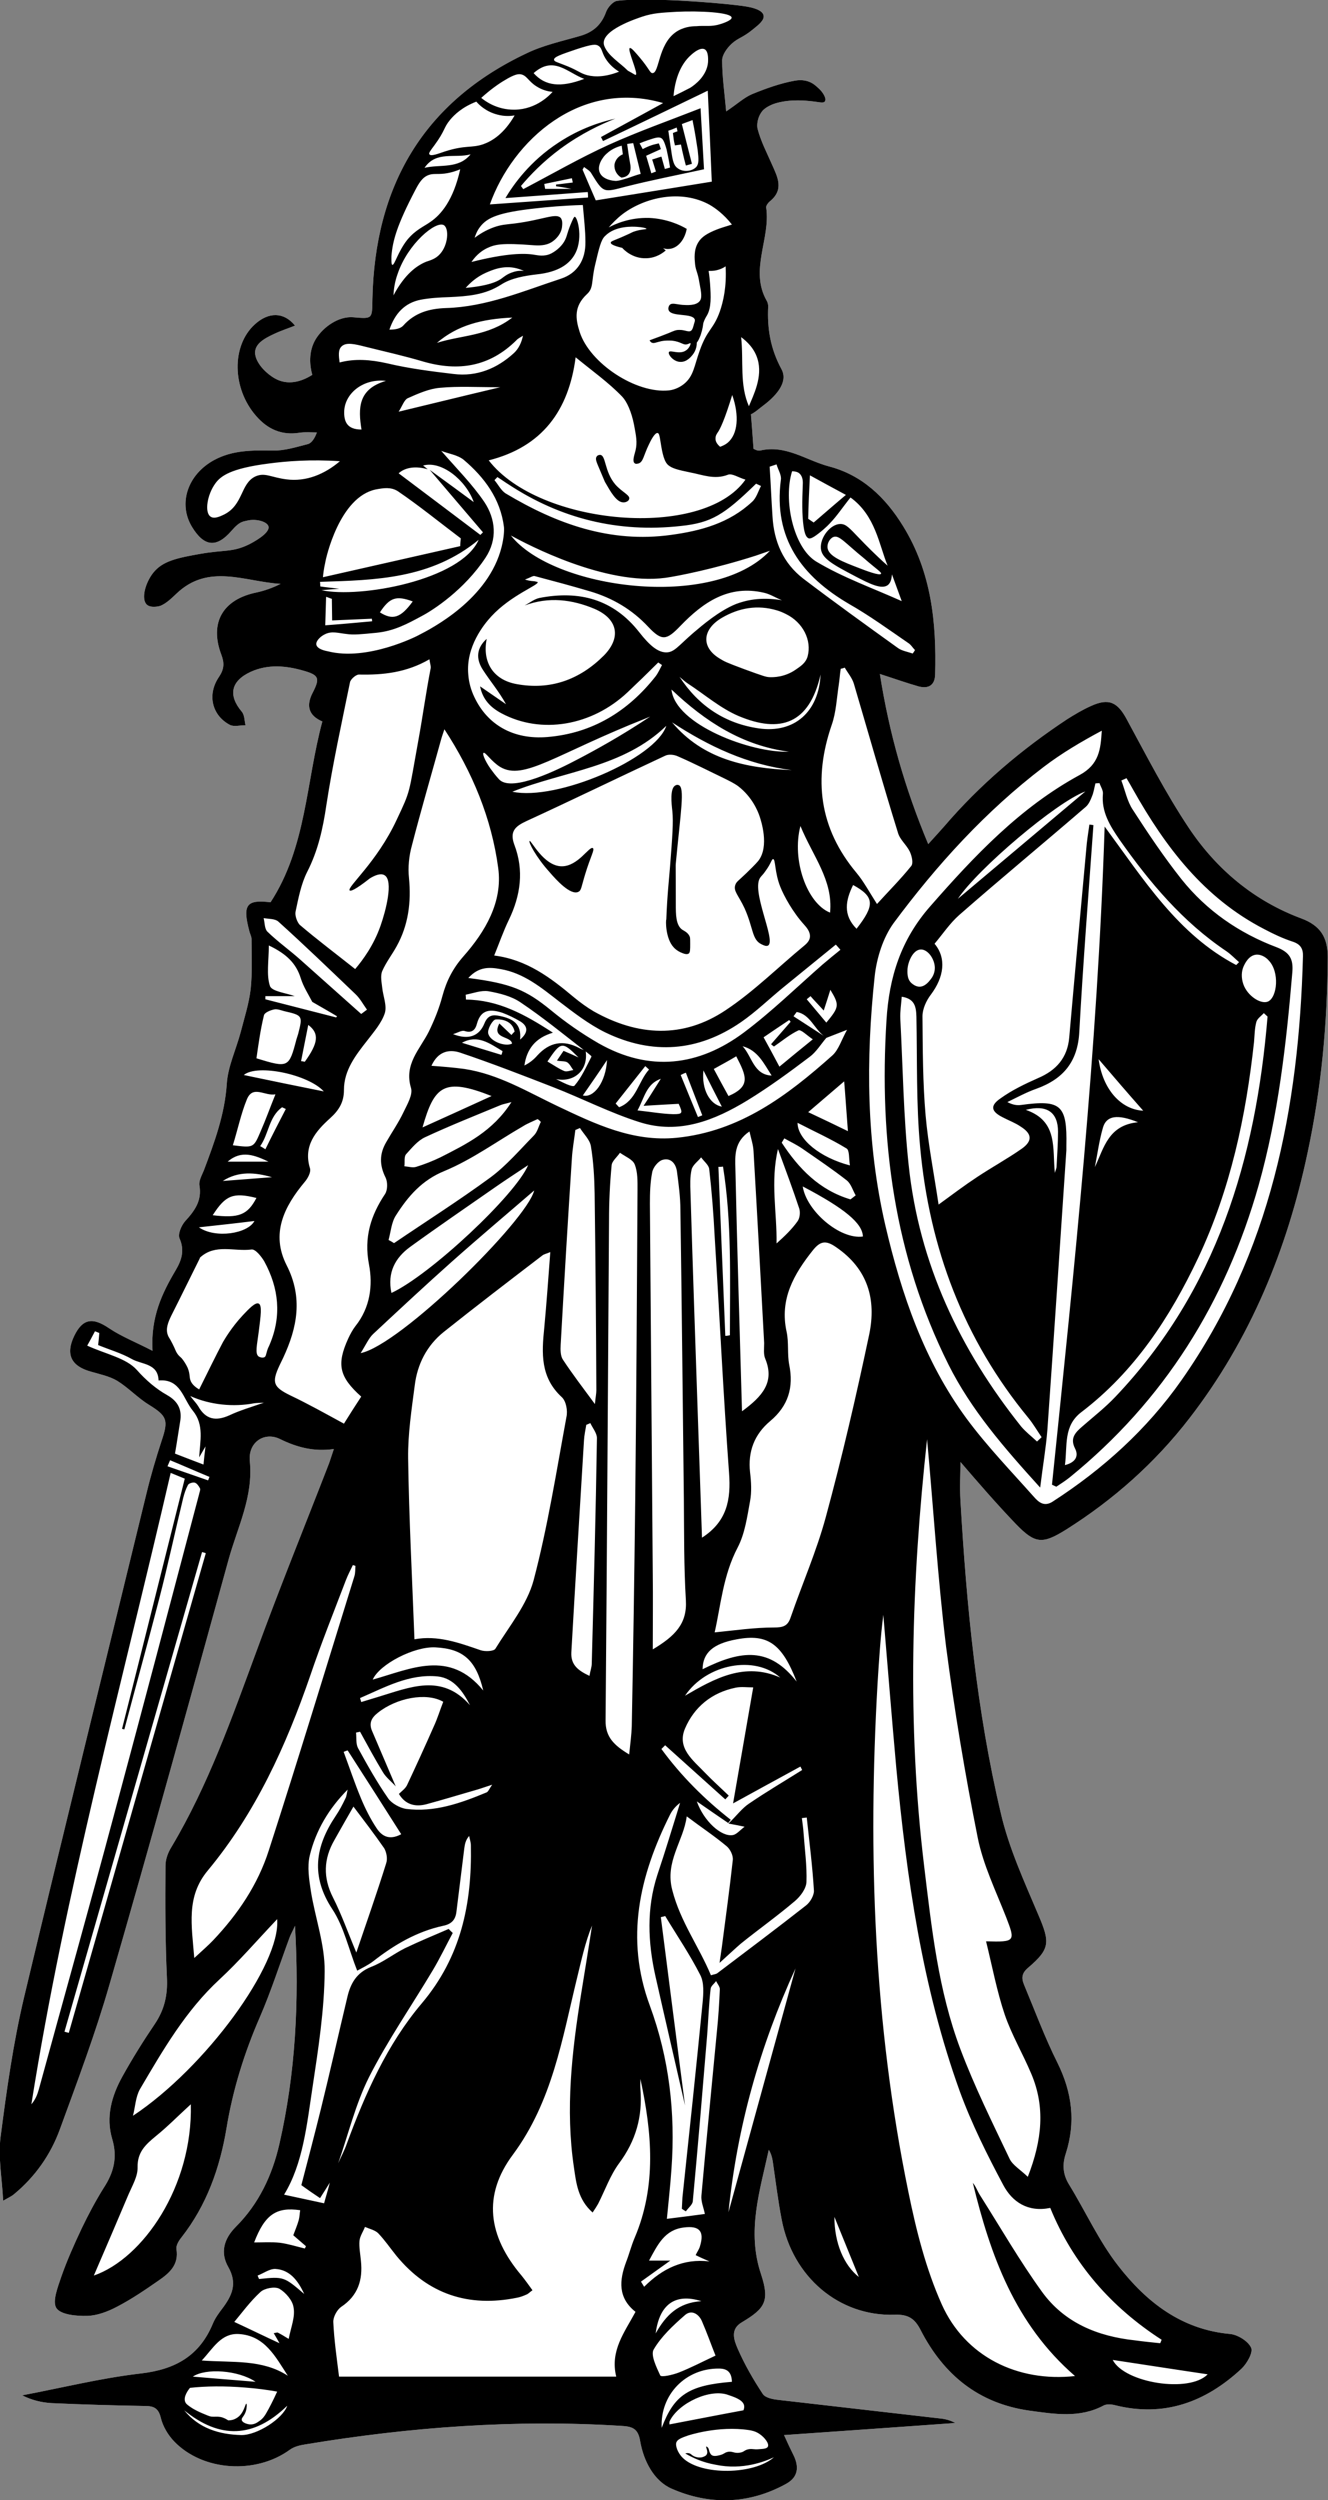 <?xml version="1.0" encoding="utf-8"?>
<!-- Generator: Adobe Illustrator 28.3.0, SVG Export Plug-In . SVG Version: 6.00 Build 0)  -->
<svg version="1.1" id="Layer_1" xmlns="http://www.w3.org/2000/svg" xmlns:xlink="http://www.w3.org/1999/xlink" x="0px" y="0px"
	 viewBox="0 0 461.4 868.4" style="enable-background:new 0 0 461.4 868.4;" xml:space="preserve">
<rect x="0" y="0" width="461.4" height="868.4" fill="#808080" stroke="none"/>
<style type="text/css">
	.st0{fill:#FFFFFF;}
</style>
<g>
	<path class="st0" d="M353,529.4c6.7,6.9,9.2,7,17.4,1.9c16.5-10.4,30.9-23.2,42.8-38.6c21.2-27.4,34-58.7,41.1-92.3
		c4.8-22.4,6.9-45.1,7-68c0-6.8-2.5-10.9-9.2-13.4c-16.4-6.1-29.5-17.1-39.1-31.5c-8-12-14.6-24.9-21.5-37.6
		c-3.2-6-6.2-7.5-12.4-4.7c-2.9,1.3-5.6,2.9-8.3,4.6c-15.9,10.5-30.4,22.8-42.8,37.3c-1.4,1.6-2.8,3.1-5.5,6.1
		c-8.1-19.4-13.5-38.2-16.8-59.1c5.6,1.8,9.5,3.2,13.4,4.3c3.3,0.9,5.7-0.2,5.8-4.1c0.5-18.1-1.3-35.6-11.1-51.5
		c-6.2-10.1-14.3-17.8-25.8-20.8c-7.9-2.1-15-7.6-23.9-5.5c-1,0.2-2.2-0.6-2.3-0.6c-0.3-4.4-0.6-8.2-0.9-12c1-0.4,2.2-1.4,3.2-2.2
		c1.2-1,10.8-7.3,7.4-13.5c-3.8-7-5-14.1-4.6-21.8c0-0.6-0.2-1.4-0.5-1.9c-6.1-10.7,1.4-21.6-0.2-32.4c-0.1-0.6,0.6-1.6,1.2-2.1
		c5.1-4.1,2.8-8.4,0.8-12.9c-1.8-4.1-3.9-8.1-5-12.4c-0.3-1.2-0.1-4.1,1.8-6.3c0.4-0.4,1.2-1.2,3.3-2.1c1.2-0.5,5.5-2,13.1-1.2
		c3.2,0.3,4.7,0.9,5.2,0.1c0.7-1-0.8-3.4-2.5-4.8c-0.7-0.6-3-3.2-7.8-2.4c-5.1,0.9-10.1,2.7-15,4.7c-2.8,1.2-5.1,3.4-9,6
		c-0.6-6.6-1.4-12.2-1.4-17.7c0-2,1.7-4.3,3.3-5.8c2.3-2.1,3.9-2.1,7.4-5c2-1.6,4-3.2,3.7-4.8c-0.3-1.8-3.4-2.6-4.8-2.9
		c-4.6-1.1-35.2-3.7-46.1-2.2c-1.4,0.2-3.2,2.2-3.8,3.8c-1.6,4.5-4.5,7.1-9.1,8.4c-6.2,1.8-12.7,3.2-18.5,6
		c-36,17-52.8,46.2-53.6,85.4c-0.1,6.9,0.1,6.9-6.7,6.3c-4.9-0.4-10.3,3.2-13,7.6c-2.7,4.5-2,9.5-1.2,12.4
		c-3.9,2.5-8.6,3.7-12.9,1.3c-2.9-1.6-6-4.7-6.8-7.7c-1.1-4.1,3-6.2,6.4-7.8c2.3-1.1,4.8-1.9,7.3-2.9c-3.9-4.8-9.2-4.8-14-0.4
		c-8.1,7.4-7.9,22.2,0.5,31.8c4,4.6,8.9,6.8,15.1,5.8c1.9-0.3,4-0.1,6-0.1c-0.8,2.2-1.9,3.8-3.3,4.1c-3.9,1-8,2.3-12,2.2
		c-7.1-0.1-13.9-0.2-20.4,3.3c-9.2,5-12.6,15.1-7.7,23.2c4.2,6.9,8.5,7.4,13.7,1.4c3-3.5,4.2-3.2,5.6-3.6c3.1-0.7,6.9,0.4,7.3,2.1
		c0.5,2.4-5.6,5.6-6.8,6.2c-5.7,2.8-8.5,1.8-17,3.3c-7.8,1.4-13,2.4-16.3,6.6c-2.8,3.6-4.2,9.1-2.2,11c1.4,1.3,4.3,0.6,4.8,0.4
		c2.1-0.9,3.8-2.6,5.5-4.2c11.2-10.7,23.9-4.1,36.2-3.4c-2.8,1.4-5.6,2.4-8.4,3c-11.7,2.4-16.4,10.5-12.2,21.6c1.1,2.9,1,5-0.8,7.7
		c-4.2,6.1-2.5,13.4,3.8,16.7c1.4,0.7,3.6,0.1,5.4,0.1c-0.4-1.6-0.3-3.5-1.3-4.7c-4.8-5.7-3.8-10.6,3-13.8
		c6.1-2.8,12.4-2.2,18.6-0.4c5.2,1.5,5.6,2.6,3.1,7.5c-2.5,4.7-1.4,8.1,3.3,10.1c-5.7,21-5.5,43.6-18,62.8c-8.3-1-9.8,0.8-7.4,9.9
		c0.2,1,0.8,1.9,0.8,2.9c0,5.8,0.3,11.6-0.3,17.3c-0.6,5.1-2.2,10.1-3.5,15.1c-1.6,6-4.4,11.8-4.8,17.8c-0.7,10.7-4.3,20.4-8,30.2
		c-0.7,1.7-1.8,3.6-1.5,5.2c0.9,5.3-1.7,8.8-5,12.4c-1.3,1.5-2.6,4.5-1.9,6c1.8,4.1,0.7,7.5-1.3,10.9c-4.8,8.1-8.8,16.4-8.1,28.1
		c-5.8-3-10.9-5-15.2-7.9c-5.6-3.8-9.1-3.3-12,2.7c-3.1,6.4-1.1,10.5,5.7,12.4c3.1,0.9,6.5,1.6,9.2,3.2c3.9,2.4,7.1,5.9,11,8.3
		c6.3,3.9,6.9,5.3,4.5,12.4c-2,6.1-3.8,12.2-5.3,18.4C36.7,577.1,22.3,635.3,8.4,693.6c-3.8,16-6.1,32.4-8.2,48.7
		c-0.9,6.9,0.5,14.1,0.9,22.1c2.1-1.2,3-1.6,3.7-2.2c7.4-6.1,12.8-13.8,16-22.6c6.1-16.7,12.4-33.4,17.3-50.5
		c14.2-49.1,27.8-98.4,41.4-147.7c3.1-11.1,8.5-21.5,7.3-33.8c-0.7-6.6,5-10.4,10.4-7.8c5.9,2.9,11.8,4.5,18.8,3.5
		c-0.7,2-1.1,3.4-1.6,4.8c-8.4,21.7-17.2,43.3-25.2,65.2c-8.6,23.3-16.8,46.7-29.6,68.2c-1.2,1.9-2.1,4.3-2.1,6.5
		c-0.1,13-0.1,26,0.5,39c0.3,6-0.9,11.1-4.2,16c-4,5.9-7.8,12-11.3,18.3c-3.7,6.7-5.8,14-3.5,21.7c1.9,6.4,0.5,11.7-3,17
		c-2.8,4.5-5.3,9.2-7.6,14c-2.6,5.5-5.1,11.1-7.1,16.8c-1.2,3.6-3.2,8.6-1.7,10.9c1.5,2.3,7,2.8,10.7,2.7c3.5-0.1,7.2-1.5,10.4-3.2
		c5-2.6,9.7-5.8,14.3-9c3.8-2.6,7.2-5.5,6.3-11c-0.2-1.2,0.8-2.9,1.7-4c8.8-11.2,13.4-24.2,15.7-38c2.2-13.4,6.2-26.2,11.6-38.6
		c3.9-9,6.9-18.4,10.3-27.6c0.4-1.1,1-2.1,1.9-4.1c1.5,26.3,0.2,51.1-5.4,75.7c-2.5,11-7.2,20.9-15.1,28.8c-4.3,4.3-5.5,9.1-2.7,14
		c3.3,5.8,1.3,10-2.1,14.5c-1.2,1.6-2.4,3.2-3.2,5.1c-4.6,11.2-13,16-25,17.4c-13.9,1.6-27.5,5-41.3,7.6c3.4,1.7,6.8,2.5,10.2,2.7
		c10.8,0.5,21.6,0.8,32.5,1c3.1,0,4.7,0.8,5.5,4.2c0.7,2.9,2.5,5.9,4.6,8.1c10,10.4,28.4,11.5,40.2,2.9c1.5-1.1,3.6-1.6,5.6-1.9
		c36.3-6,72.8-8.7,109.5-6.4c4,0.2,5.9,1,6.6,5.2c1.2,7,4.8,13.9,10.9,16.6c13.2,5.8,26.9,5.5,39.9-1.7c4.1-2.3,4.5-5.8,2.5-9.9
		c-1-2-2-4.1-3.3-7c20.3-1.4,39.9-2.8,59.5-4.2c-1.5-0.8-3.1-1.3-4.7-1.5c-18.9-2.2-37.7-4.3-56.6-6.5c-2-0.2-4.7-0.7-5.6-2.1
		c-3.3-5-6.3-10.2-8.7-15.7c-1.3-3-2.7-6.8,1.5-9.2c8-4.8,9.7-7.3,6.6-16.7c-5-14.9-0.4-28.9,2.7-43.2c0.8,1.3,1.2,2.7,1.4,4.1
		c1,6.8,1.8,13.5,3.1,20.2c3.8,19.9,19.9,33.6,39.2,33c4.8-0.2,7.1,1.4,9.1,5.4c8,15.5,20.1,25.4,37.7,27.9
		c8.8,1.2,17.5,2.7,25.9-1.8c1-0.5,2.6-0.4,3.8-0.1c17.1,4.3,31.5-1,44-12.6c1.9-1.8,4.1-5.6,3.4-7.3c-1-2.3-4.6-4.5-7.2-4.8
		c-17-1.5-29.2-11.1-39-23.7c-6.7-8.6-11.3-18.8-17-28.1c-2.2-3.5-2.5-7-1.2-10.9c3.5-10.9,2.2-21.2-2.9-31.5
		c-4.4-8.8-7.8-18-11.6-27.1c-1-2.4-0.8-4.1,1.5-6c7.6-6.5,7.5-8.8,3.5-18.2c-4.9-11.6-10.3-23.3-13.1-35.5
		c-8.4-35.6-11.9-72-14-108.4c-0.3-4.8,0-9.6,0-13.5C339.8,514.9,346.2,522.3,353,529.4L353,529.4z"/>
	<g>
		<path d="M353,529.4c6.7,6.9,9.2,7,17.4,1.9c16.5-10.4,30.9-23.2,42.8-38.6c21.2-27.4,34-58.7,41.1-92.3c4.8-22.4,6.9-45.1,7-68
			c0-6.8-2.5-10.9-9.2-13.4c-16.4-6.1-29.5-17.1-39.1-31.5c-8-12-14.6-24.9-21.5-37.6c-3.2-6-6.2-7.5-12.4-4.7
			c-2.9,1.3-5.6,2.9-8.3,4.6c-15.9,10.5-30.4,22.8-42.8,37.3c-1.4,1.6-2.8,3.1-5.5,6.1c-8.1-19.4-13.5-38.2-16.8-59.1
			c5.6,1.8,9.5,3.2,13.4,4.3c3.3,0.9,5.7-0.2,5.8-4.1c0.5-18.1-1.3-35.6-11.1-51.5c-6.2-10.1-14.3-17.8-25.8-20.8
			c-7.9-2.1-15-7.6-23.9-5.5c-1,0.2-2.2-0.6-2.3-0.6c-0.3-4.4-0.6-8.2-0.9-12c1-0.4,2.2-1.4,3.2-2.2c1.2-1,10.8-7.3,7.4-13.5
			c-3.8-7-5-14.1-4.6-21.8c0-0.6-0.2-1.4-0.5-1.9c-6.1-10.7,1.4-21.6-0.2-32.4c-0.1-0.6,0.6-1.6,1.2-2.1c5.1-4.1,2.8-8.4,0.8-12.9
			c-1.8-4.1-3.9-8.1-5-12.4c-0.3-1.2-0.1-4.1,1.8-6.3c0.4-0.4,1.2-1.2,3.3-2.1c1.2-0.5,5.5-2,13.1-1.2c3.2,0.3,4.7,0.9,5.2,0.1
			c0.7-1-0.8-3.4-2.5-4.8c-0.7-0.6-3-3.2-7.8-2.4c-5.1,0.9-10.1,2.7-15,4.7c-2.8,1.2-5.1,3.4-9,6c-0.6-6.6-1.4-12.2-1.4-17.7
			c0-2,1.7-4.3,3.3-5.8c2.3-2.1,3.9-2.1,7.4-5c2-1.6,4-3.2,3.7-4.8c-0.3-1.8-3.4-2.6-4.8-2.9c-4.6-1.1-35.2-3.7-46.1-2.2
			c-1.4,0.2-3.2,2.2-3.8,3.8c-1.6,4.5-4.5,7.1-9.1,8.4c-6.2,1.8-12.7,3.2-18.5,6c-36,17-52.8,46.2-53.6,85.4
			c-0.1,6.9,0.1,6.9-6.7,6.3c-4.9-0.4-10.3,3.2-13,7.6c-2.7,4.5-2,9.5-1.2,12.4c-3.9,2.5-8.6,3.7-12.9,1.3c-2.9-1.6-6-4.7-6.8-7.7
			c-1.1-4.1,3-6.2,6.4-7.8c2.3-1.1,4.8-1.9,7.3-2.9c-3.9-4.8-9.2-4.8-14-0.4c-8.1,7.4-7.9,22.2,0.5,31.8c4,4.6,8.9,6.8,15.1,5.8
			c1.9-0.3,4-0.1,6-0.1c-0.8,2.2-1.9,3.8-3.3,4.1c-3.9,1-8,2.3-12,2.2c-7.1-0.1-13.9-0.2-20.4,3.3c-9.2,5-12.6,15.1-7.7,23.2
			c4.2,6.9,8.5,7.4,13.7,1.4c3-3.5,4.2-3.2,5.6-3.6c3.1-0.7,6.9,0.4,7.3,2.1c0.5,2.4-5.6,5.6-6.8,6.2c-5.7,2.8-8.5,1.8-17,3.3
			c-7.8,1.4-13,2.4-16.3,6.6c-2.8,3.6-4.2,9.1-2.2,11c1.4,1.3,4.3,0.6,4.8,0.4c2.1-0.9,3.8-2.6,5.5-4.2c11.2-10.7,23.9-4.1,36.2-3.4
			c-2.8,1.4-5.6,2.4-8.4,3c-11.7,2.4-16.4,10.5-12.2,21.6c1.1,2.9,1,5-0.8,7.7c-4.2,6.1-2.5,13.4,3.8,16.7c1.4,0.7,3.6,0.1,5.4,0.1
			c-0.4-1.6-0.3-3.5-1.3-4.7c-4.8-5.7-3.8-10.6,3-13.8c6.1-2.8,12.4-2.2,18.6-0.4c5.2,1.5,5.6,2.6,3.1,7.5
			c-2.5,4.7-1.4,8.1,3.3,10.1c-5.7,21-5.5,43.6-18,62.8c-8.3-1-9.8,0.8-7.4,9.9c0.2,1,0.8,1.9,0.8,2.9c0,5.8,0.3,11.6-0.3,17.3
			c-0.6,5.1-2.2,10.1-3.5,15.1c-1.6,6-4.4,11.8-4.8,17.8c-0.7,10.7-4.3,20.4-8,30.2c-0.7,1.7-1.8,3.6-1.5,5.2
			c0.9,5.3-1.7,8.8-5,12.4c-1.3,1.5-2.6,4.5-1.9,6c1.8,4.1,0.7,7.5-1.3,10.9c-4.8,8.1-8.8,16.4-8.1,28.1c-5.8-3-10.9-5-15.2-7.9
			c-5.6-3.8-9.1-3.3-12,2.7c-3.1,6.4-1.1,10.5,5.7,12.4c3.1,0.9,6.5,1.6,9.2,3.2c3.9,2.4,7.1,5.9,11,8.3c6.3,3.9,6.9,5.3,4.5,12.4
			c-2,6.1-3.8,12.2-5.3,18.4C36.7,577.1,22.3,635.3,8.4,693.6c-3.8,16-6.1,32.4-8.2,48.7c-0.9,6.9,0.5,14.1,0.9,22.1
			c2.1-1.2,3-1.6,3.7-2.2c7.4-6.1,12.8-13.8,16-22.6c6.1-16.7,12.4-33.4,17.3-50.5c14.2-49.1,27.8-98.4,41.4-147.7
			c3.1-11.1,8.5-21.5,7.3-33.8c-0.7-6.6,5-10.4,10.4-7.8c5.9,2.9,11.8,4.5,18.8,3.5c-0.7,2-1.1,3.4-1.6,4.8
			c-8.4,21.7-17.2,43.3-25.2,65.2c-8.6,23.3-16.8,46.7-29.6,68.2c-1.2,1.9-2.1,4.3-2.1,6.5c-0.1,13-0.1,26,0.5,39
			c0.3,6-0.9,11.1-4.2,16c-4,5.9-7.8,12-11.3,18.3c-3.7,6.7-5.8,14-3.5,21.7c1.9,6.4,0.5,11.7-3,17c-2.8,4.5-5.3,9.2-7.6,14
			c-2.6,5.5-5.1,11.1-7.1,16.8c-1.2,3.6-3.2,8.6-1.7,10.9c1.5,2.3,7,2.8,10.7,2.7c3.5-0.1,7.2-1.5,10.4-3.2c5-2.6,9.7-5.8,14.3-9
			c3.8-2.6,7.2-5.5,6.3-11c-0.2-1.2,0.8-2.9,1.7-4c8.8-11.2,13.4-24.2,15.7-38c2.2-13.4,6.2-26.2,11.6-38.6
			c3.9-9,6.9-18.4,10.3-27.6c0.4-1.1,1-2.1,1.9-4.1c1.5,26.3,0.2,51.1-5.4,75.7c-2.5,11-7.2,20.9-15.1,28.8c-4.3,4.3-5.5,9.1-2.7,14
			c3.3,5.8,1.3,10-2.1,14.5c-1.2,1.6-2.4,3.2-3.2,5.1c-4.6,11.2-13,16-25,17.4c-13.9,1.6-27.5,5-41.3,7.6c3.4,1.7,6.8,2.5,10.2,2.7
			c10.8,0.5,21.6,0.8,32.5,1c3.1,0,4.7,0.8,5.5,4.2c0.7,2.9,2.5,5.9,4.6,8.1c10,10.4,28.4,11.5,40.2,2.9c1.5-1.1,3.6-1.6,5.6-1.9
			c36.3-6,72.8-8.7,109.5-6.4c4,0.2,5.9,1,6.6,5.2c1.2,7,4.8,13.9,10.9,16.6c13.2,5.8,26.9,5.5,39.9-1.7c4.1-2.3,4.5-5.8,2.5-9.9
			c-1-2-2-4.1-3.3-7c20.3-1.4,39.9-2.8,59.5-4.2c-1.5-0.8-3.1-1.3-4.7-1.5c-18.9-2.2-37.7-4.3-56.6-6.5c-2-0.2-4.7-0.7-5.6-2.1
			c-3.3-5-6.3-10.2-8.7-15.7c-1.3-3-2.7-6.8,1.5-9.2c8-4.8,9.7-7.3,6.6-16.7c-5-14.9-0.4-28.9,2.7-43.2c0.8,1.3,1.2,2.7,1.4,4.1
			c1,6.8,1.8,13.5,3.1,20.2c3.8,19.9,19.9,33.6,39.2,33c4.8-0.2,7.1,1.4,9.1,5.4c8,15.5,20.1,25.4,37.7,27.9
			c8.8,1.2,17.5,2.7,25.9-1.8c1-0.5,2.6-0.4,3.8-0.1c17.1,4.3,31.5-1,44-12.6c1.9-1.8,4.1-5.6,3.4-7.3c-1-2.3-4.6-4.5-7.2-4.8
			c-17-1.5-29.2-11.1-39-23.7c-6.7-8.6-11.3-18.8-17-28.1c-2.2-3.5-2.5-7-1.2-10.9c3.5-10.9,2.2-21.2-2.9-31.5
			c-4.4-8.8-7.8-18-11.6-27.1c-1-2.4-0.8-4.1,1.5-6c7.6-6.5,7.5-8.8,3.5-18.2c-4.9-11.6-10.3-23.3-13.1-35.5
			c-8.4-35.6-11.9-72-14-108.4c-0.3-4.8,0-9.6,0-13.5C339.8,514.9,346.2,522.3,353,529.4L353,529.4z M312,289.3
			c0.7,2.4,3,4.2,4.1,6.5c0.7,1.5,1.3,4,0.5,5c-3.7,4.6-8,8.9-11.9,13.2c-2.7-4.2-4.6-7.8-7.1-10.8c-13-15.5-15.1-32.7-8.6-51.5
			c1.5-4.3,1.7-9.1,2.4-13.7c0.3-1.9,0.4-3.8,0.7-5.7c0.5-0.1,0.9-0.2,1.4-0.4c1.1,1.9,2.6,3.6,3.2,5.7
			C301.8,254.9,306.7,272.2,312,289.3L312,289.3z M270.3,399.1c2.8,7.6,5.2,14.1,7.4,20.7c0.4,1.3,0.2,3.3-0.6,4.4
			c-2,2.8-4.5,5.2-7.3,7.7C270,421.3,267.6,410.6,270.3,399.1z M265.9,472c3.3,8.1-1,13-8.1,18.2c-0.8-28.8-1.7-56.5-2.3-84.3
			c-0.1-4.3-0.5-9.3,4.9-12.9c0.6,2.7,1.3,4.7,1.4,6.8c1.3,22.2,2.5,44.5,3.7,66.7C265.5,468.4,265.2,470.4,265.9,472L265.9,472z
			 M235.1,395.2c-15.3,1.5-28.3-4.8-41.4-11c-10.5-5-20.5-11.1-32.3-12.9c-3.7-0.5-7.4-0.8-11.5-1.1c2.3-5.1,6.2-5.8,9.9-4.6
			c11,3.7,21.8,7.9,32.6,12.1c10,3.9,19.7,8.9,29.9,12.1c13.6,4.3,25.9-0.6,37.4-7.6c7.5-4.6,14.6-9.8,21.6-15.1
			c2.3-1.7,3.9-4.4,5.8-6.6l0,0c2-0.8,3.9-1.5,7.2-2.8c-1.9,3.4-2.9,6.9-5.1,8.9C273.6,380.5,257.1,393,235.1,395.2L235.1,395.2z
			 M258.7,634.5c-1.6,1.2-2.8,2.7-4.1,2.9c-4,0.7-10.1-4.9-12.5-11.7c4,2.8,7.4,5.1,10.9,7.5c0.3-0.4,0.6-0.7,0.9-1.1
			c-9.2-7.2-17.3-15.3-24.1-24.6c0.4-0.4,0.9-0.9,1.3-1.3l20.9,18.8c0.4-0.4,0.8-0.9,1.2-1.3c-2.8-2.7-5.6-5.2-8.3-8
			c-4.1-4.3-9.8-8.5-6.9-15.3c3.2-7.5,9.3-12.5,17.6-14.2c1.9-0.4,3.9-0.1,6.1-0.1c-2.3,13.2-4.5,26-7,40.3
			c8.7-4.8,16.1-8.8,23.4-12.8l0.6,1.2c-6.2,3.9-12.5,7.6-18.5,11.7c-2.4,1.6-4.2,4.1-7.1,6.9C255.8,633.9,256.9,634.1,258.7,634.5
			L258.7,634.5z M227.7,686.3c3.4,15.1,6.9,30.1,10.3,45c-2.8-21.6-5.6-43.5-8.4-65.4c0.5-0.1,1-0.2,1.5-0.4
			c4.1,6.8,8.6,13.4,12.2,20.5c1.4,2.7,1.1,6.5,0.8,9.7c-2.2,22.5-4.6,45.1-7,67.6c-0.1,1.3-0.1,2.6-0.2,3.9
			c0.4,0.3,0.9,0.6,1.4,0.9c0.8-1.2,2.3-2.3,2.4-3.5c1.8-19.2,3.4-38.5,5-57.8c0.4-5.3,0.6-10.7,1.2-16c0.1-1,1.3-1.8,1.9-2.7
			c0.4,0.9,1.3,1.9,1.3,2.8c-0.2,4.8-0.5,9.7-1,14.5c-1.8,19.1-3.7,38.1-5.4,57.2c-0.2,2.1,0.8,4.3,1.2,6.4
			c-3.6,0.5-8.4,1.1-13.2,1.7c0.5-5.4,1.2-11.4,1.6-17.4c1.4-19.4-0.8-38.4-7.5-56.6c-8.7-23.5-3.6-45.2,7-66.4c0.8-1.6,2-3,3.5-4.1
			c-2.6,8.3-5.1,16.7-7.9,25C224.6,662.9,225.1,674.6,227.7,686.3L227.7,686.3z M220.7,521.2c-0.3,26.1-0.7,52.3-1.2,78.4
			c-0.1,3-0.5,5.9-0.9,9.8c-5.3-3.2-8.3-6.1-8.2-11.9c0.5-57.9,0.8-115.9,1.2-173.8c0-6.3,0.3-12.6,0.9-18.9
			c0.1-1.5,1.9-2.9,2.9-4.4c1.8,1.3,4.4,2.3,5.1,4c1.1,2.7,1,5.9,1,8.9C221.3,449.3,221.1,485.2,220.7,521.2L220.7,521.2z
			 M226.8,572.9c0-9.5,0.1-17.6,0-25.8c-0.3-43-0.7-86-1-129c0-3.7,0.1-7.4,0.8-10.9c0.3-1.7,2-3.8,3.5-4.3c2.9-0.9,4.7,1.2,5.1,4
			c0.6,4.5,1.2,9,1.2,13.4c0.5,33.5,0.8,67,1.2,100.5c0.1,11.7,0,23.3,0.7,35C238.8,564,234.5,568.3,226.8,572.9L226.8,572.9z
			 M271.1,582.7c-12.4-5.5-22.8,0.3-33.1,6.3C245.5,577.9,262.2,574.8,271.1,582.7z M244.1,579.8c0.1-5.7,3.6-8.9,11.9-10.4
			c10.7-2,15.7,1.5,20.8,14.7C267.4,572.1,257.7,573,244.1,579.8L244.1,579.8z M243.9,534.1c-0.5-13.8-0.9-27.4-1.4-41
			c-0.9-26.3-1.8-52.6-2.6-78.9c-0.1-2.7-0.2-5.4,0.4-8c0.4-1.6,2.2-2.8,3.3-4.2c0.9,1.3,2.6,2.6,2.8,4c0.9,7.8,1.5,15.6,1.9,23.4
			c1.7,27.4,3,54.9,5,82.2C254,520.9,252.6,528.5,243.9,534.1L243.9,534.1z M252,464c-0.8-19.6-1.6-39.1-2.4-58.7
			c0.6,0,1.1,0,1.6-0.1c3.1,19.4,2.4,39,2.4,58.6C253.1,463.9,252.5,464,252,464L252,464z M130.9,635.1c-2.2-3.3-4-6.9-5.5-10.5
			c-2.2-5.3-4-10.7-6-16.1c0.5-0.2,0.9-0.4,1.4-0.5c6.2,9.6,12.3,19.2,18.6,29.1C135.1,639.4,132.6,637.6,130.9,635.1L130.9,635.1z
			 M134.2,647.1c-3.2,10.3-6.8,20.5-10.4,31.1c-2.9-6.9-5.1-13.2-8.1-19.1c-3.5-6.9-3.3-13.4,0.5-20c2.2-3.9,4.4-7.8,6.6-11.6
			c3.7,4.9,7.3,9.6,10.7,14.5C134.3,643.4,134.7,645.6,134.2,647.1L134.2,647.1z M134.9,624.7c-3.9-5.6-7.2-11.5-10.5-17.5
			c-0.8-1.5-0.5-3.6-0.7-5.4c0.4-0.1,0.9-0.2,1.4-0.3c2.6,4.7,5.1,9.4,7.9,14c1.1,1.9,3,3.3,4.5,5c-2.7-6.4-5.5-12.8-8.2-19.2
			c-1.2-2.7-0.3-4.6,2-6.4c6.4-5.1,16.8-7.2,22.7-3.8c-1.1,2.8-2,5.8-3.3,8.6c-3,6.8-6.1,13.6-9.3,20.4c-0.6,1.2-1.8,2-2.8,3
			c2.2,3.7,5.6,4.6,9.5,3.6c5.9-1.6,11.8-3.4,17.7-5.1c1.4-0.4,2.7-0.9,5.2-1.7c-1.1,1.6-1.4,2.5-2,2.7c-8.9,3.7-18.1,7-28,5.7
			C138.8,627.9,136.1,626.4,134.9,624.7L134.9,624.7z M147.7,395c8.6-4,17.4-7.5,26.1-11.1c0.9-0.4,1.8-0.5,3.9-1.1
			c-6.5,10.2-15.7,14.6-24.7,19.2c-2.7,1.3-5.5,2.4-8.4,3.3c-1.2,0.4-2.7-0.1-4.1-0.2c0.2-1.4-0.2-3.3,0.6-4.2
			C143.1,398.7,145.1,396.2,147.7,395L147.7,395z M146.8,391.6c4.1-14.5,7.5-17.4,24-10.9C162,384.7,154.6,388.1,146.8,391.6z
			 M154.5,406.7c9.6-4,18.2-10.3,27.2-15.5c1.6-1,3.4-1.7,5.1-2.5c0.4,0.3,0.8,0.6,1.1,1c-0.8,1.6-1.2,3.5-2.4,4.7
			c-4.9,5-9.5,10.4-15,14.5c-10.9,8-22.4,15.3-33.6,22.9c-0.6-0.4-1.3-0.8-1.9-1.1c0.8-2.9,1-6.2,2.6-8.6
			C141.8,415.5,146.6,409.9,154.5,406.7L154.5,406.7z M183.5,404.7c-4.4,10.4-34,38.1-47.5,44.4c-1.5-7.1,1.3-12.2,6.5-16
			c9.8-7.1,19.9-14,29.8-20.9C175.9,409.7,179.6,407.3,183.5,404.7L183.5,404.7z M156.8,438.4c9.9-8.8,20-17.3,28.8-24.9
			c-2.6,10.5-46.5,53.7-60.3,56.5c1.9-3,2.8-5.2,4.4-6.7C138.6,455,147.6,446.6,156.8,438.4L156.8,438.4z M151.3,572.2
			c9.6,0.5,14.1,4.4,16.6,15c-11.7-14.4-25.2-7.5-38.4-3.8C131.8,578.1,143.9,571.8,151.3,572.2L151.3,572.2z M152.1,582.3
			c5.5,0.6,8.7,5.1,11.2,10c-9.8-11.2-20.9-6.2-31.9-2.9c-2,0.6-3.9,1.2-5.9,1.8c-0.1-0.5-0.3-0.9-0.4-1.4
			C133.7,586.1,142.2,581.3,152.1,582.3L152.1,582.3z M167,573.2c-7.5-2.6-15-5.3-23-3.8c-0.8-21.2-1.9-42-2.2-62.9
			c-0.1-8.4,1.2-16.9,2.3-25.3c0.9-7.4,4.2-13.8,10-18.5c11.3-9,22.8-17.8,34.3-26.6c0.6-0.5,1.4-0.6,2.8-1.2
			c-0.7,9.2-1.3,17.7-2.1,26.3c-0.9,8.8-1.4,17.2,6.1,24.1c1.5,1.4,2.1,4.7,1.6,6.9c-3.5,19-6.5,38.1-11.4,56.7
			c-2.3,8.5-8.5,16-13.3,23.8C171.5,573.6,168.5,573.7,167,573.2L167,573.2z M195.6,472.3c-0.9-1.3-0.9-3.5-0.8-5.2
			c1.2-21.6,2.5-43.2,3.9-64.8c0.2-3.3,0.8-6.5,1.2-9.8c0.5-0.2,1.1-0.5,1.6-0.7c1.3,2.1,3.4,4,3.8,6.3c0.9,5.4,1.2,10.9,1.3,16.4
			c0.3,22.8,0.5,45.6,0.6,68.4c0,1.2-0.3,2.5-0.5,4.8C202.5,482,198.9,477.3,195.6,472.3L195.6,472.3z M198.5,574
			c1.4-24.6,2.9-49.1,4.4-73.7c0.1-1.8,0.5-3.6,0.8-5.4c0.5-0.2,1-0.4,1.4-0.6c0.8,1.7,2.3,3.5,2.3,5.2c-0.4,26.1-1.1,52.2-1.8,78.3
			c0,1.3-0.5,2.5-0.8,4.3C201,580.3,198.3,578.4,198.5,574L198.5,574z M182.4,201.3c1.9-0.7,2.8-1.4,3.4-1.2
			c6.4,1.7,12.8,3.4,19.2,5.3c7.8,2.3,14.6,6.3,20.2,12.3c4.8,5.1,6.4,4.7,11.2-0.3c7.9-8.2,16.8-14.4,29.1-11.5
			c2.2,0.5,4.1,1.8,6.2,2.6c-7.6-1.3-12.8,0.1-16,1.3c-5.9,2.4-11.6,7.3-14.9,10.1c-5.3,4.6-6.6,6.8-9.5,6.7c-2.8-0.1-5.6-2.4-9.2-7
			c-9-11.5-20.9-14.6-34.7-11.9c-1.8,0.4-3.4,1.7-5.1,2.6c8.3-3.1,16.5-2.1,24.3,1.2c8.1,3.5,9.3,10,3.2,16.2
			c-8.4,8.4-18.6,12.1-30.4,9.9c-8.1-1.5-11.9-7.7-10.3-15.7c-3.6,3.2-3.8,7-1.3,10.8c2.5,3.9,5.6,7.5,8,11.9c-2.9-2-5.8-4-9-6.2
			c0.9,4.6,3.7,7.4,7.5,9.4c13.7,7.3,31.3,4.4,43.8-7.4c3.6-3.4,7.1-6.8,10.6-10.3l1.3,0.9c-0.7,1.3-1.3,2.7-2.2,3.9
			c-9.6,12.2-22,19.8-37.6,21.1c-11.9,1-20.9-4.3-25.4-13.9c-1.2-2.5-1.9-5.1-2.1-7.8c-0.9-9.7,5.5-17.5,8-20.2
			c6.8-7.4,16.6-10.9,16.1-11.9c-0.1-0.1-0.2-0.1-1.1-0.3C184,201.8,183,201.5,182.4,201.3L182.4,201.3z M263.6,253
			c-11.7-1.7-20.9-7.8-27.5-17.9c1,0.8,1.9,1.7,3,2.4c5.8,3.8,11.2,8.5,17.5,11.2c14.5,6.1,24.6,2.8,28.5-14.4
			C284.5,247.2,276,254.8,263.6,253L263.6,253z M288.4,317c-8-3.2-13.4-18.2-10.3-30.1C282.4,297.4,289.5,305.7,288.4,317z
			 M275.1,267.5c-15.9-0.7-30.8-3.7-41.6-16.6C246.2,259.2,259.7,265.6,275.1,267.5z M233.3,239.5c11.8,11.2,24.7,19.5,40.8,21.6
			C261,261.6,234.5,251.7,233.3,239.5z M280.6,228c-0.7,2.5-2.9,3.7-4.3,4.7c-3.7,2.5-7.5,2.6-9.1,2.5c-1.1-0.1-1.6-0.2-8.7-2.8
			c-6.2-2.3-6.9-2.7-8.2-3.5c-6.9-4-6.3-10.3,0.5-14.3c6-3.5,12.4-4.6,19.1-2.6c1.1,0.3,2.2,0.8,3.2,1.3
			C279,216.2,282.1,222.4,280.6,228L280.6,228z M231.5,252.1c-3.7,11.4-38.1,26.2-53.5,22.9C196,267.8,216.6,266.6,231.5,252.1
			L231.5,252.1z M168,261.5c0.6-0.4,2.7,3,5.8,4.9c8.2,4.9,19.2-4.5,50.9-17c0.5-0.2,0.9-0.4,1.2-0.5c-9.9,6.6-18.6,11.4-25.1,14.8
			c-7,3.7-22.6,11.4-27.2,7.2c-0.4-0.4-1.5-1.6-2.5-3C169.1,265.4,167.4,261.9,168,261.5z M176.8,319.5c4.1-8.5,5.3-17.2,1.9-26.1
			c-1.7-4.6,0.3-6.4,4.2-8.2c16.1-7.4,32.1-15.2,48.2-22.7c1.2-0.6,3.1-0.4,4.4,0.2c5.5,2.4,10.8,5.1,16.2,7.7
			c1.6,0.8,3.3,1.6,4.8,2.7c4.8,3.7,6.8,8.6,7.4,10.4c0.4,1.2,3.6,10.5-0.5,15.6c-0.9,1.1-3,3.1-4,4.1c-2.9,2.8-3.5,3-3.9,4.1
			c-0.8,2.2,1,3.5,3.2,8.2c3.1,6.9,2.5,10.9,5.9,12.5c0.8,0.4,1.7,0.8,2.3,0.4c2.8-1.9-6.3-19.5-2.6-23.8c0.2-0.3,0.9-0.9,1.7-2.1
			c1.9-2.6,2.1-4.1,2.6-4.1c0.9,0,0.5,4.6,2.5,9.6c1.3,3.3,4.4,8.9,8.3,13.2c0.7,0.8,2.2,2.4,2,4.3c-0.1,1-0.7,1.9-1.9,2.9
			c-9.1,7.5-17.6,16-27.4,22.5c-14.8,9.9-30.5,9-45.8,0.4c-2.4-1.4-4.7-3.1-6.9-4.9c-8.1-6.8-16.4-13.1-27.7-14.5
			C173.5,327.5,174.9,323.4,176.8,319.5L176.8,319.5z M173.9,336.6c8.1,1.4,14.1,6.4,20.3,11.2c5.1,3.9,10.4,8,16.1,10.8
			c16.3,7.9,32.3,6.7,47.2-3.6c5.2-3.6,9.7-8,14.6-12c6.1-5,12.2-9.9,18.3-14.9c0.5,0.6,1.1,1.2,1.6,1.8c-2.1,1.7-4.2,3.4-6.3,5.2
			c-9,7.9-17.6,16.3-27.2,23.5c-15.8,11.8-32.9,13.8-50.5,3.8c-5.9-3.4-11.5-7.3-16.7-11.6c-8.5-6.9-13.6-9.2-28.6-11.1
			C166.4,335.7,170,335.9,173.9,336.6L173.9,336.6z M248,371.3c2.7-1.5,5.3-2.9,7.8-4.4c3.5,6.8,5.2,10.4-2.7,13.8
			C251.4,377.6,249.7,374.5,248,371.3L248,371.3z M250.8,384.4c-4.2-0.8-7.1-6-6.4-12.6C246.4,375.8,248.4,379.7,250.8,384.4z
			 M258,363.4c5.3,1.4,7.4,6,10.1,10.2C261.8,373.3,261.3,366.9,258,363.4z M265.3,360.3c3.1-2.1,6-4.1,8.9-6
			c0.2,0.2,0.3,0.4,0.5,0.6c-2.3,2.6-4.5,5.2-6.8,7.8c0.3,0.3,0.6,0.5,1,0.8c2.8-1.9,5.5-4.2,8.5-5.6c0.9-0.4,2.9,1.7,5,3.1
			c-4.7,3.8-8,6.5-11.6,9.5C269,367.1,267.3,363.9,265.3,360.3L265.3,360.3z M275.7,353c0.4-0.5,0.7-1,1.1-1.5
			c4.6,0.8,6.1,5.8,9.4,8.3C282.7,357.5,279.2,355.3,275.7,353z M280.3,347.1c0.4-0.4,0.9-0.7,1.3-1.1c1.2,1.4,2.5,2.7,4.6,5
			c0.9-2.8,1.6-4.9,2.3-7.2c3.2,5.3,3.1,6-1.4,11.4C284.8,352.5,282.6,349.8,280.3,347.1L280.3,347.1z M229.6,374.7
			c-2,3.1-3.6,5.8-6,9.4c4.9-0.3,8.5-0.5,12.2-0.7c1.5,3.3,1.4,3.6-1.9,3.6c-3.9-0.1-7.7-0.8-12.4-1.3
			C224,381,224.6,376.5,229.6,374.7L229.6,374.7z M215.1,384.6c-0.4-0.4-0.8-0.9-1.2-1.3l10.3-13c0.4,0.4,0.9,0.8,1.3,1.2
			C221.8,375.6,221.1,382.3,215.1,384.6L215.1,384.6z M236.5,373.4c0.6-0.3,1.2-0.6,1.8-0.8c1.9,4.9,3.8,9.9,5.7,14.8
			c-0.5,0.2-1,0.4-1.5,0.6C240.5,383.2,238.5,378.3,236.5,373.4L236.5,373.4z M197.1,369c0.9,0.6,1.4,1.8,2.1,2.7
			c-1.1,0.1-2.3,0.7-3.2,0.3c-1.9-0.8-3.6-2-5.8-3.3c4.7-7,5.1-7.1,10.8-1.4c-1.5-0.7-3.1-1.4-5.2-2.3c-0.5,0.7-1.2,1.8-2.3,3.4
			C195.1,368.7,196.3,368.5,197.1,369L197.1,369z M203.5,365.2c0.8,0.7,2.1,1.6,2,1.8c-1.8,3.5-3.4,7.2-5.9,10.1
			c-0.6,0.7-4.3-1.2-6.4-2.3C199.5,376.1,204.4,371.7,203.5,365.2L203.5,365.2z M210.9,368.2c-0.4,7.7-4.6,13.3-8.4,12.3
			C205.4,376.3,208.2,372.3,210.9,368.2z M169.7,344.3c3.9,0.7,8,1.7,11.2,3.9c7.6,5.1,14.7,10.9,21.9,16.5
			c-0.6-0.2-1.1-0.4-1.6-0.7c-5.5-2.9-10.3-2-14.5,2.6c-1.2,1.4-2.7,2.6-4.5,3.5c0.8-5.7,3.8-9.6,9.9-11.4
			c-9.8-6.4-19-11.4-30.2-11.5c0-0.6-0.1-1.1-0.1-1.7C164.4,345,167.2,343.9,169.7,344.3L169.7,344.3z M165.7,355.6
			c1.4-5.2,4.9-5.1,8.9-3.8c2.1,0.8,4.2,1.8,6.2,3c2.7,1.7,2.8,3.8-0.1,6.3c0.6-5.6-2.7-7.3-7-8.2c-2.4-0.5-4.2-0.4-5.4,2.6
			c-1.8,4.4-5.5,5.8-10.9,3.7c1.7-0.5,3-1.4,4-1.1C164,359,165.2,357.6,165.7,355.6L165.7,355.6z M177.9,362.5
			c-2.5,1.2-7.9-0.9-8.3-3.7c-0.2-1.5,1.6-4.6,2.6-4.7c2.9-0.2,5.9,0.9,6.6,4.2c-0.4,0.4-0.8,0.8-1.1,1.2c-1.3-1.2-2.6-2.5-4.2-4
			C170.6,361,177.6,359.7,177.9,362.5L177.9,362.5z M174.6,365.1c-0.1,0.4-0.2,0.9-0.4,1.3c-4.6-1.4-9.2-2.8-13.7-4.2
			C166,359.2,170.2,362.5,174.6,365.1L174.6,365.1z M280.8,386.3c4.7-4,8.2-7,12.5-10.7c0.5,6,0.8,11,1.3,17.3
			C289.9,390.6,285.9,388.7,280.8,386.3L280.8,386.3z M295.3,404.8c-10.4-2.7-18.2-9.1-18.2-14.8c5.8,3,11.6,5.6,17,8.9
			C295.2,399.5,294.9,402.4,295.3,404.8L295.3,404.8z M271.6,396.9c0.3-0.5,0.6-1,0.9-1.5c2.1,1.2,4.3,2.2,6.3,3.6
			c5.2,3.6,10.4,7.1,15.4,11c1.5,1.2,2.1,3.5,3.1,5.2c-0.6,0.5-1.2,0.9-1.8,1.4C284.7,413.4,277.5,405.9,271.6,396.9L271.6,396.9z
			 M299.8,429.5c-8,1.1-19.6-8.9-20.9-17.4C293.4,419.7,299.7,424.9,299.8,429.5z M297.6,322.6c-4.8-4.8-3.8-9.9-1.2-15.2
			C303.9,311.5,304,314.4,297.6,322.6z M281.4,165.1c4.3,2.4,7.7,4.2,12.5,6.8c-4.4,3.7-7.8,6.7-11.2,9.6c-0.6-0.4-1.3-0.9-1.9-1.3
			C280.9,175.5,281.1,170.8,281.4,165.1L281.4,165.1z M275.2,163.7c1.2,0,2.1,0.3,2.6,0.8c1.2,1.1,1.2,2.9,1.1,4.3
			c-0.2,5-0.3,9.9,0.3,14.1c0.4,2.8,1,3.8,1.8,4.1c0.4,0.1,1.1,0.1,3.4-1.7c2.6-2,4-3.6,4-3.6c2.5-2.6,4.5-5.7,7.1-8.9
			c8.7,6.3,9.9,16.4,12.9,23.7c-4.4-3.9-7.7-7.3-10-9.7c-3.2-3.3-4.4-4.8-6.4-4.8c-3.4,0-7.1,4.6-6.8,8.5c0.3,3.5,4.2,5.6,12,9.7
			c4.8,2.5,9.1,4.7,11.3,3c1.1-0.9,1.3-2.5,1.4-3.7c1.1,3.1,2.3,6.2,3.4,9.3c-10-4.5-20.5-8.2-29.8-13.8
			C275.6,190.1,272.1,173.6,275.2,163.7L275.2,163.7z M306.1,199.3c-0.4,0.8-5.6-1.2-7.4-1.9c-6-2.3-11-4.2-11.2-7.3
			c-0.1-1.4,0.8-3.1,2.1-3.6c2-0.7,3.9,2,10.8,7.6C304.4,197.6,306.4,198.8,306.1,199.3z M269.8,161.3c0.5,1.8,1.8,3.7,1.5,5.4
			c-2.6,20.3,7.2,33.5,23.9,43.2c7,4,13.6,8.8,20.3,13.4c1,0.6,1.6,1.7,2.4,2.5c-0.2,0.4-0.5,0.8-0.8,1.2c-1.7-0.6-3.7-0.9-5.1-1.9
			c-11-7.9-22.1-15.9-32.9-24.1c-7-5.4-10.2-12.9-10.7-21.6c-0.4-5.8-0.6-11.5-1-17.3L269.8,161.3L269.8,161.3z M267.5,191.3
			c-19.6,20.9-75.4,13.3-90-5.3c5.5,3,32.8,17.5,53.7,14.7c4.3-0.6,17-3.1,31.4-7.7C264.6,192.3,266.4,191.7,267.5,191.3
			L267.5,191.3z M262.7,168c0.6,0.3,1.1,0.5,1.7,0.8c-1,1.9-1.6,4.2-3.1,5.5c-7.9,7.4-17.8,10.1-28.2,11.5
			c-21.1,2.9-39.7-3.8-57.4-14.4c-1.6-1-2.6-3.1-3.9-4.6c0.3-0.4,0.7-0.7,1-1.1c1.3,0.8,2.5,1.7,3.8,2.5
			c18.2,12,38.2,16.9,59.9,14.5C247.2,181.6,251.6,178.8,262.7,168L262.7,168z M167.8,184.9c-0.3,0.3-0.6,0.6-0.9,0.9
			c-9.5-7.2-19-14.3-28.4-21.4c2.3-2.1,6-2.6,10.1-1.4c-0.5-0.4-1-0.8-1.6-1.3c6.4-1.8,14.9,5.1,17.6,12.7
			c-4.3-3.2-9.8-7.2-15.3-11.2C155.4,170.4,161.6,177.6,167.8,184.9L167.8,184.9z M111.7,205c1.9-0.2,3.9-0.3,6.2-0.5
			c-2.5-0.3-4.6-0.5-6.6-0.8c0-0.5-0.1-1-0.1-1.6c19.3-0.6,38.6-1,55.1-14.6C160.2,201.5,125,207.9,111.7,205L111.7,205z
			 M143.4,208.9c-4.2,5.8-7,6.6-11.4,3.8C135.4,207.5,137.7,206.8,143.4,208.9L143.4,208.9z M113.3,207.3c0.7,0.2,1.3,0.5,2,0.7
			c0,2.5,0.1,5,0.1,7.5l13.8-0.6l0.1,0.9c-5.4,0.5-10.9,1-16.3,1.4C113.1,213.9,113.2,210.6,113.3,207.3L113.3,207.3z M125.6,149.2
			c-4.9,0-6.2-2.6-6-6.6c0.4-6.2,6.8-11.2,14.5-10.3C124.4,135.1,124.4,141.8,125.6,149.2z M130.6,170c2.7-0.5,5.2-0.9,7.6,0.6
			c7.5,5.1,14.6,10.9,21.9,16.4c-0.1,0.9-0.2,1.8-0.2,2.7l-47.7,10.8c0.1-1.1,0.3-2.9,0.8-5.1C113.2,194,117.9,172.6,130.6,170
			L130.6,170z M138.5,143c1.3-2,1.9-4.1,3.2-4.7c3.6-1.6,7.4-3.3,11.2-3.6c6.4-0.6,12.8-0.2,20.9-0.2
			C161.5,137.4,150.6,140.1,138.5,143L138.5,143z M200,124.1c5.7,4.7,11.4,8.7,16.2,13.7c1.6,1.7,3.2,5.2,4.1,9.8
			c0.7,3.8,1.2,6,0.5,8.9c-0.4,1.6-1.2,3.7-0.3,4.4c0.4,0.4,1.1,0.1,1.3,0.1c1.7-0.5,1.8-2.8,3.6-6.5c0.6-1.3,2.1-4.3,3.1-4.1
			c0.5,0.1,0.7,1.2,0.9,2.5c0.5,3,1,6.8,2.5,8.4c1.4,1.4,3.6,1.9,7.9,2.8c4.3,0.8,8.4,2.6,13.1,0.8c1.4-0.6,3.7,1,6.1,1.7
			c-14.8,21.1-71.7,16-89.2-6.7C188.4,155.2,197.6,142.6,200,124.1L200,124.1z M263.2,124.7c1.9,6.2-1.5,12.7-3,16.4
			c-3.3-7.5-1.8-15.6-2.7-24C259.5,118.6,262.1,121,263.2,124.7z M252.8,153.8c-0.6,0.5-1.5,1-2.6,1.4c-0.8-0.7-1.7-1.7-1.6-3
			c0-1,0.6-1.7,0.7-1.9c0.9-1.2,2.5-4.6,5.1-13.1C256.9,144.3,256.4,150.8,252.8,153.8L252.8,153.8z M254.3,78
			c-2.6,0.8-3.9,1.2-5.2,1.7c-3.3,1.3-5.4,2.6-6.5,4.5c-1.6,2.6-1.3,5.6-1.1,7.6c0.3,2.5,0.9,2.6,1.5,6.4c0.7,3.6,1,5.4,0,6.5
			c-1.3,1.5-4.3,1.3-5.9,1.2c-2.2-0.2-3.6-0.8-4.4,0c-0.4,0.4-0.6,1.2-0.4,1.8c0.9,2.5,8.3,0.9,9.1,3.3c0.1,0.3,0,0.7-0.3,1.6
			c-0.3,1.2-0.5,1.8-0.9,2.2c-0.9,0.8-2.2-0.3-4.3-0.2c-1.1,0-1.7,0.3-3.6,1.1c-1.5,0.6-3.8,1.5-6.6,2.5c0.1,0.3,0.4,0.6,0.7,0.8
			c0.8,0.4,1.5-0.1,3.4-0.5c1.5-0.3,2.8-0.2,3.4-0.2c0.3,0,0.8,0.1,1.4,0.2c2.3,0.5,2.9,1.4,4.1,1.1c0.7-0.2,1.1-0.5,1.2-0.4
			c0.2,0.2-0.4,1.7-1.4,2.4c-2.3,1.8-5.6-0.2-6.1,0.7c-0.4,0.8,1.6,3.4,4,3.4c2.2,0.1,3.7-1.8,4.2-2.4c1.4-1.7,1.5-3.6,1.5-4.3
			c0.3-0.4,0.7-1,1-1.8c0.4-0.8,0.5-1.5,0.8-2.4c0.4-1.6,0.3-1.8,0.5-2.7c0.4-1.2,0.9-2,1.2-2.5c1.6-2.7,1.4-6.7,1.1-11.1
			c-0.1-1.1-0.2-2.6-0.5-4.4c0.6,0,1.3,0,2.1-0.1c1.7-0.3,3-0.9,3.8-1.5c0.4,7.1-0.8,12.2-2,15.7c-2.3,6.4-4.3,6-7,13.6
			c-1.9,5.3-2.1,8.9-5.5,11.6c-2,1.6-4.1,2.1-5.2,2.2c-11.4,1.2-27.5-9.4-31-20.3c-1.5-4.7-2-8.9,2.5-13.1c2.4-2.2,1.5-4.2,2.8-9.9
			c1.4-6,2.1-9,3.5-10.3c3.6-3.7,9.8-3.3,11.2-3.2c1.6,0.1,3.2,0.4,3.2,0.7c0,0.2-1.7,0.1-3.9,0.8c-1.1,0.3-1.3,0.6-3.2,1.4
			c-3.9,1.8-5.3,2-5.3,2.6c0,0.4,0.6,1,4,1.8c0.4,0.5,3.5,3.8,8.4,3.6c3.6-0.1,6-2.1,6.7-2.7c-0.3-0.3-0.6-0.5-0.9-0.8
			c1.1,0.4,2,0.3,2.6,0.2c2.7-0.5,4.9-3.2,5.6-6.9c-2.2-1.3-6.8-3.5-13-3.8c-6.8-0.2-11.9,2.1-14.1,3.3c1.1-1.3,2.7-3,4.9-4.7
			c7.8-5.8,20.2-8.6,30.1-3.2C248.4,72.2,251.4,74.3,254.3,78L254.3,78z M209.5,49c12.2-5.8,24.4-11.7,36.4-17.5
			c0.5,10.7,1,21.8,1.4,31.6c-13.6,2.2-27.1,4.4-40.3,6.5c-1.4-3.2-3-6.9-4.6-10.7c0.2-0.3,0.4-0.6,0.5-0.9c0.9,0.7,2.1,1.3,2.6,2.3
			c4.2,6.8,4.1,6.6,12,4.5c8.7-2.2,17.4-3.9,27.1-6c-0.4-6.8-0.8-14.3-1.2-21.2c-10.7,4.2-21.5,8-31.9,12.7
			c-10.1,4.6-19.8,10.2-29.7,15.4c-0.3-0.4-0.6-0.8-0.8-1.1c3.2-3.8,7.7-8.5,13.8-13c7.1-5.2,13.9-8.4,19-10.4
			c-4.9,1.1-12.1,3.3-19.7,8.3c-10,6.5-15.7,14.6-18.5,19.3c9.9-0.7,19.3-1.4,28.6-2.1c0.1,0.6,0.1,1.3,0.1,1.9
			c-11.3,0.8-22.6,1.6-34.1,2.4c7.9-22.2,31.4-43.6,60.2-35.2c-7.5,4.1-14.6,8-21.6,11.8C209.1,48.1,209.3,48.6,209.5,49L209.5,49z
			 M234,33.4c0.4-4.5,1.8-10.6,6.2-14.4c0.9-0.8,3.1-2.6,4.6-1.9c1.5,0.8,1.2,4,1.2,4.5c-0.4,4.8-4.6,7.9-6.2,8.9
			C237.9,31.5,235.9,32.5,234,33.4z M215.9,61.7c0.8-0.1,4-0.4,3-5.1c-0.4-2.2-0.7-4.4-1-6.6c0.7-0.1,1.4-0.2,2.1-0.3
			c0.8,3.4,1.7,6.8,2.6,10.7c-1.6,0.4-3.1,1-4.6,1.5c-3.2,1-4,1-4.5,0.9c-0.3,0-4-0.3-5.1-2.8c-0.9-2,0.4-4.2,0.9-4.9
			c0.6-1,1.3-1.6,1.9-2.1c0.8-0.7,2.4-1.8,4.8-2.4c0.1,1,0.3,2,0.4,3c-1.5,0.6-2.6,1.9-2.9,3.5C213.3,59,214.3,60.8,215.9,61.7
			L215.9,61.7z M234,47.8c0.1,1,0.3,1.9,0.5,2.7l2.1-0.3c0.1,0.7,0.3,1.3,0.4,2c0.5,2.3,0.9,3.8,1.3,5.3c0.7-0.2,1.4-0.4,2.1-0.6
			c-1.2-4.6-2.3-9.2-3.5-13.8c1.2-0.5,2.5-0.9,3.7-1.4c0.9,4.3,1.4,7.8,1.8,10.4c0.4,3.4,0.4,4.7-0.4,5.8c-1.5,1.7-4.7,2-6.6,0.5
			c-0.8-0.6-1.5-1.4-2-4.8c-0.4-2.7-0.8-5.5-1.2-8.2c1-0.3,1.9-0.7,2.9-1.1c0.1,0.4,0.2,0.9,0.3,1.3c-0.6,0.2-1.1,0.4-1.6,0.6
			C233.9,46.8,233.9,47.3,234,47.8L234,47.8z M232.8,58.2c-0.6,0.2-1.2,0.3-1.8,0.5l-1.2-4.3c-1.1,0.3-2.1,0.7-3.2,1l1.3,4.2
			c-0.6,0.2-1.1,0.4-1.6,0.6c-0.6-2-1.2-4-1.8-6.1c1.7-0.8,3.4-1.5,5.1-2.3c-0.2-0.7-0.4-1.3-0.7-2c-0.7,0.2-1.5,0.3-2.4,0.6
			c-1.2,0.4-2.3,0.9-3.2,1.4c-0.4-0.7-0.7-1.4-1.1-2c0.7-0.3,1.7-0.7,2.9-1.1c2.4-0.8,3.6-1.2,4.5-0.8c0.6,0.3,1.1,0.8,2,4
			C231.9,53.4,232.4,55.5,232.8,58.2L232.8,58.2z M198.5,65.6h-9.1l-0.3-1.7c3.2-0.7,6.4-1.3,9.6-2c0.1,0.5,0.2,1,0.3,1.5
			c-1.9,0.2-3.8,0.5-5.8,0.7c0,0.2,0,0.4,0,0.6C194.6,64.9,196,65.1,198.5,65.6L198.5,65.6z M223.1,5.8C227,4.5,230,4.4,235,4.1
			c8.1-0.4,19,0.2,19.2,2c0.1,1-3.3,2.1-4,2.3c-3.2,1-5.1,0.4-8.3,0.7c-1.8,0-4.7,0.3-7.3,2.2c-6,4.4-5.5,14.1-7.9,14.1
			c-0.9,0-1.1-1.5-4.5-5.5c-1.2-1.4-2.9-3.5-3.4-3.2c-0.9,0.5,3,8.8,2.1,9.3c-0.1,0.1-0.6-0.2-1.6-0.8c-0.6-0.3-1-0.6-1.1-0.6
			c-2.9-2.9-7.1-5.3-8.3-8.8C208.2,10.5,222,6.2,223.1,5.8L223.1,5.8z M200.3,17.1c5.5-1.8,6.7-1.8,7.6-1.2c1.3,0.8,1.1,2.1,2.4,4.3
			c1.4,2.3,3.3,3.8,4.8,4.7c-6.1,2.4-10,1.6-11.8,1c-2.3-0.8-2.9-1.7-7.7-3.5c-2-0.8-3-1-3.1-1.6C192.3,19.8,195,18.9,200.3,17.1
			L200.3,17.1z M203,27.4c-8.2,3.1-13.6,2.5-17.6-2C192.4,19.2,197.2,25.3,203,27.4z M175.3,27.9c3.6-2.2,4.8-2.2,5.6-2.1
			c2.2,0.4,2.6,2.4,5.5,4.2c2,1.3,4.1,1.8,5.6,1.9c-0.8,0.9-5.5,6.1-13.2,6.2c-6.2,0.1-10.4-3.1-11.6-4.1
			C170.3,31.2,173.1,29.2,175.3,27.9L175.3,27.9z M150.9,50.5c3.9-5.3,3.1-6,5.5-8.9c1.5-1.8,4.2-4.4,9.1-6.3
			c0.9,1.1,3.4,3.5,7.3,4.5c2.5,0.7,4.7,0.5,6,0.3c-3.7,6.4-7.8,8.9-10.9,10c-4.1,1.4-6.1,0.2-13.3,2.5c-2.4,0.8-4.9,1.8-5.4,1
			C148.8,53.2,149.8,52,150.9,50.5L150.9,50.5z M163.5,53.6c-4.2,5.2-10.6,3.4-16,4.7C151.5,52.3,158.2,55.1,163.5,53.6z
			 M168.9,94.7c1.9-0.8,5.9-2.7,10.6-1.5c1.1,0.3,1.9,0.6,2.5,0.9c-0.9-0.1-2.2-0.1-3.7,0.4c-2,0.6-3.3,1.7-3.7,2
			c-1.6,1.3-5,2.8-12.8,3.5C163.2,98.4,165.5,96.2,168.9,94.7L168.9,94.7z M136,89c0.4-5.3,1.9-10.8,8.3-23c1.2-2.3,2.4-4.4,4.6-5.2
			c1.6-0.6,2.8-0.2,5.5-0.5c2.4-0.3,4.3-1,5.5-1.5c-2.4,10.8-6.7,15.8-10.4,18.3c-2.4,1.7-5.1,2.7-8,6.2c-3.3,4.2-4.4,8.9-5.2,8.7
			C135.9,91.9,136,89.7,136,89L136,89z M152.9,88.2c-1.5,1.7-3.3,2.2-4.8,2.7c-3.2,1.3-7.4,4.2-11.4,11.7c0.1-2,0.4-4.6,1.5-7.6
			c3.5-10.3,13.2-18.4,16-16.8C156.1,79.4,155.7,85.1,152.9,88.2L152.9,88.2z M146.2,104.1c3.2-0.6,6.6-0.8,9.9-0.9
			c6.3-0.3,12.4-0.7,18.1-4.4c3.4-2.2,8.1-3,12.3-3.5c7.7-0.8,11.1-3.7,12.8-6.3c3.6-5.4,1.4-13.6,0.4-13.7c-0.3,0-0.7,0.9-1.5,2.8
			c-1.2,3-1.1,3.6-1.8,5.1c-0.9,2-2.9,3.8-4.8,4.8c-2.5,1.3-5,0.6-5.9,0.5c-3.4-0.6-9.7-0.6-21.9,2.5c1.9-2.8,4-4.1,5.4-4.8
			c2.8-1.3,5-1.9,16.4-1c2.8,0.2,4.9-0.2,6.5-1.4c0.4-0.3,3-2.2,3.2-5.3c0.1-1,0.1-1.9-0.4-2.7c-1.6-2-5.9,0.5-15.9,1.8
			c-3.3,0.4-4.7,0.4-7.3,1.3c-3.1,1.1-5.3,2.6-6.8,3.7c0.3-0.9,0.8-2.4,1.9-3.8c2.5-3.3,6.6-5,19.1-6.4c4.2-0.5,9.9-1,16.6-1.2
			c0.4,4.8,0.9,8.8,0.9,12.8c0.1,6.1-2.7,10.9-8.5,12.8c-13.1,4.3-25.9,9.8-40,10.2c-5.7,0.2-10.8,1.6-14.8,6.1
			c-1,1.1-2.9,1.4-4.8,1.4C137.2,108.9,140.6,105.2,146.2,104.1L146.2,104.1z M178,110.3c-8.4,6.5-17.8,6.1-26.2,8.8
			C159,112.9,167.5,110.8,178,110.3z M118.7,120.3c1.6-1.5,4.5-0.8,8.1,0.1c6.8,1.7,13.6,3.2,20.3,5.2c12.2,3.5,23,1.8,32.3-7.4
			c0.6-0.7,1.6-1.1,2.3-1.6c-0.5,2.4-1.5,4.5-3.1,6c-5.9,5.4-12.9,8.3-21,7.3c-7.7-0.9-15.5-1.9-23.1-3.7
			c-5.8-1.3-11.2-1.7-16.5-0.3C117.7,123.7,117.4,121.5,118.7,120.3L118.7,120.3z M99.5,166.5c-5.4-0.7-7.5-2.5-10.8-1
			c-5.2,2.5-4.1,9.8-10.8,13.2c-0.9,0.4-3.4,1.8-4.8,0.7c-2.1-1.5-1.1-7.7,1.8-11.6c1.8-2.4,5.1-5.1,18.5-6.8
			c6-0.8,14.5-1.5,24.7-0.8C112.8,164.7,106.4,167.4,99.5,166.5L99.5,166.5z M109.9,223.9c-0.2-1.3,1.5-2.9,3-3.6
			c2.4-1.2,4.6-0.4,7.4-0.1c2.6,0.4,5.2,0.1,10.4-0.4c6.2-0.6,10.8-3.1,15.8-5.8c4-2.1,14.8-9.1,22.2-20.3
			c4.2-6.4,3.5-13.4-0.4-19.3c-4.2-6.2-9.6-11.6-15-17.8c2.5,1,5.7,1.4,7.8,3.1c7.2,6.1,12.8,13.6,14,23.4c0.1,1.1,0,3.5-0.8,6.8
			c-4.5,18.2-24.1,28.3-29.2,30.9c0,0-17.4,9-31.3,5.4C112.7,226,110.2,225.4,109.9,223.9L109.9,223.9z M102.7,316.6
			c1-4.7,1.9-9.5,4-13.7c3.8-7.4,5.5-15.1,6.7-23.3c2.2-14.3,5.3-28.4,8.2-42.6c0.2-1.1,2.1-2.7,3.1-2.7c8.4,0.2,16.6-0.7,24.5-5.3
			c0.2,1.5,0.6,2.4,0.4,3.3c-1.6,8.2-2.7,16.4-4.2,24.6c-3.5,19.3-2.6,17.3-7.6,27.9c-6.9,14.8-17.4,23.4-16.3,24.5
			c0.3,0.3,1.8-0.1,7-4.2c1.8-1.1,3.8-1.9,5.1-1.1c3.2,1.9,0.4,12.5-1.4,17.6c-2.4,6.8-6.1,11.8-8.8,15
			c-6.8-5.4-13.2-10.2-19.3-15.4C103.2,320.2,102.4,318,102.7,316.6L102.7,316.6z M96.7,320.1c9.1,8.2,17.9,16.7,26.8,25.2
			c1.6,1.5,2.7,3.6,4,5.4c-0.7,0.5-1.3,1-2,1.5c-7.1-6.3-14.1-12.6-21.2-18.9c-3.7-3.3-7.8-6.2-11.4-9.7c-1-1-0.9-3.1-1.3-4.7
			C93.4,319.2,95.6,319.1,96.7,320.1L96.7,320.1z M92.2,347.1c0-0.4,0-0.7,0-1.1h10.2c-3-1.1-7.9-1.6-8.6-3.5
			c-1.3-3.9-0.4-8.7-0.4-14.1c6.1,2.9,9.5,6.2,11.1,11.4c0.9,2.9,2.6,5.5,4,8.2c2.9,1.7,5.8,3.3,8.6,5l-0.3,0.4
			C108.6,351.3,100.4,349.2,92.2,347.1L92.2,347.1z M105.9,368.8c-0.4-0.1-0.9-0.2-1.3-0.2c0.8-4.1,1.6-8.1,2.5-12.6
			C111.1,359,110.5,362.4,105.9,368.8L105.9,368.8z M91.7,352.7c0.2-1,2.2-1.8,3.6-2.1c1-0.2,2.3,0.3,3.4,0.6
			c6.5,1.5,6.5,1.6,4.9,7.9c-0.2,0.6-0.4,1.3-0.6,1.9c-2.6,9.9-2.8,10-13.9,6.6C89.8,362.7,90.5,357.6,91.7,352.7L91.7,352.7z
			 M112.5,379.1c-9-1.8-18.3-3.7-27.8-5.7C89.5,369.4,107.3,373.3,112.5,379.1z M99.3,385.2c-2.4,4.6-4.8,9.3-7.1,14
			c-0.6-0.4-1.2-0.8-1.8-1.1c3-4.2,3-10.2,7.6-13.5C98.4,384.8,98.9,385,99.3,385.2L99.3,385.2z M85.8,381.8c2.1-5,6.2-1,9.9-1.7
			c-1.9,4.7-3.4,8.9-5.2,13c-2.4,5.6-2.4,5.6-9.6,4.7C82.6,392.4,83.7,386.9,85.8,381.8L85.8,381.8z M93.3,403.5H79.1
			C83.9,399.3,88.6,401.3,93.3,403.5z M94.5,408.9c-5.8,0.4-11.4,0.9-17.1,1.3C82.9,406.7,88.6,407.2,94.5,408.9z M89.1,416.1
			c-3.1,5.9-6.1,7.1-15.2,6C78.4,415.1,81,414.1,89.1,416.1z M88.4,424.1c-2.3,4.4-13.5,6.2-19.3,2.2
			C75.5,425.6,82,424.9,88.4,424.1z M47.5,475.8c-3.7-4.1-10.6-5.4-17.2-8.4c0.7-1.2,1.7-3.1,2.7-5c0.5,0.2,1,0.4,1.5,0.6
			c-0.1,1.3-0.2,2.6-0.4,4.2c3.9,1.6,8.1,2.8,11.8,4.9c3.4,1.9,9,1.4,9.2,7.4c7.7-0.7,8.5,6.4,11.9,10.5c4,4.9,2.5,10.5,2.2,16.2
			c0.6-1,1.2-2.1,2.2-3.8c-0.3,2.4-0.5,4.2-0.7,6.3c-3.4-1.3-6.6-2.5-9.9-3.8c0.7-4,1.2-7.6,1.8-11.2c0.7-4.1-0.8-7-4.5-9.1
			C54.2,482.4,50.8,479.5,47.5,475.8z M13.5,725.7c-0.5,1.8-1.2,3.6-2.6,5.2C22.6,657,42.4,584.9,59.3,511.6c2,0.8,3.2,1.3,4.9,2
			c-7.3,29-14.5,58-21.8,86.9c0.3,0.1,0.5,0.1,0.8,0.2c4-15.1,8.2-30.2,12.1-45.3c3-11.6,5.5-23.3,8.3-34.9c0.4-1.6,0.9-3.2,1.7-4.7
			c0.3-0.6,1.7-1,2.4-0.8c0.7,0.2,1.4,1.2,1.8,2c0.2,0.5-0.2,1.3-0.3,1.9c-9.8,37.2-19.6,74.3-29.6,111.5
			C31.1,662.2,22.2,693.9,13.5,725.7L13.5,725.7z M23.9,706.1c-0.5-0.1-1-0.3-1.5-0.4l47.8-166.6c0.4,0.1,0.9,0.2,1.3,0.4
			C55.6,595,39.8,650.6,23.9,706.1L23.9,706.1z M72.3,514.2l-14.1-4.9c0.3-0.7,0.6-1.4,0.9-2.1c4.6,1.9,9.1,3.9,13.7,5.8
			C72.6,513.3,72.5,513.8,72.3,514.2L72.3,514.2z M79.7,491.6c-4.7,2.1-8.2,1.5-10.8-3.1c-0.6-1-1.4-1.8-2.8-3.6
			c6.9,3.1,15,3.9,22.3,2.5c0.8-0.1,1.6-0.1,3.3-0.2C87.1,488.8,83.3,489.9,79.7,491.6L79.7,491.6z M93.7,467
			c-0.2,0.6-0.6,1.1-0.9,2.2c-0.4,1.3-0.4,1.9-0.9,2.2c-0.6,0.3-1.5,0.1-2-0.2c-1.4-1-0.6-3.9,0-8.7c0.7-5.5,1.2-9.1,0-9.7
			c-1.2-0.6-3.5,1.9-5.5,4c-4.1,4.4-6.4,8.5-6.9,9.3c-2.7,5.1-5.2,10.3-8.3,16.5c-1.6-0.9-2.4-1.9-2.8-2.6c-0.8-1.6-0.2-2.4-1.2-4.9
			c-0.6-1.3-1.3-2.3-1.6-2.7c-0.7-1-0.9-0.9-1.6-1.7c-1-1.2-1-1.9-2.1-4c-1.1-2.2-1.3-2.1-1.6-3c-0.8-2.2,0.1-4.4,1.2-6.7
			c3.3-6.5,6.5-13.1,9.8-19.7c0.1-0.1,0.1-0.4,0.2-0.5c5.3-4.9,11.9-2,17.9-2.8c1.3-0.2,3.4,2.4,4.4,4.1
			C96.9,447.4,97.9,457.1,93.7,467L93.7,467z M100.9,484.7c-5.9-2.9-6.6-4.4-3.8-10.4c0.4-0.9,0.9-1.8,1.3-2.7
			c4.9-10.5,6.9-20.9,1.2-32.1c-5.6-11-0.9-20.4,6.3-29c1.1-1.3,2.2-3.4,1.8-4.7c-2.4-7.8,2-12.9,7-17.4c3.1-2.8,4.8-5.6,4.8-9.8
			c0-6.9,4.1-12.1,8.1-17.2c2.3-3,5-6.1,6.1-9.5c0.8-2.6-0.6-5.9-0.9-8.8c-0.2-1.9-0.7-4.1,0-5.8c1.3-3,3.4-5.7,5-8.6
			c4.1-7.4,5.1-15.3,4.3-23.7c-0.4-3.7,0-7.7,1-11.3c3.2-12.4,6.8-24.7,10.2-37c0.3-1.1,0.7-2.1,1.1-3.4c9.8,15,16.4,31,18.7,48.2
			c1.6,11.8-4.5,22.1-12.1,30.7c-3.7,4.2-5.9,8.6-7.3,13.8c-1.1,4.2-2.8,8.4-4.7,12.3c-3.1,6.2-8.7,11.3-6.2,19.6
			c0.7,2.3-1.3,5.7-2.6,8.4c-1.7,3.6-4,6.9-6,10.4c-2.4,4.1-2.4,8-0.2,12.4c0.7,1.5,0.7,4.2-0.2,5.6c-5,7.5-7.4,15.1-5.6,24.5
			c1.4,7.3,0.4,15-4.7,21.4c-1,1.3-1.8,2.8-2.5,4.3c-4.1,9-3.2,13.3,4.5,20.2c-2.1,3.2-4.2,6.5-6,9.4
			C112.9,490.9,107,487.6,100.9,484.7L100.9,484.7z M32.6,790.4c4-9.3,8.1-18.8,12.1-28.3c1.3-3,3.2-6.2,3.1-9.3
			c-0.1-5.3,2.8-7.9,6.3-10.8c4.1-3.3,7.8-7.1,12.2-11.1C67,759.5,49.6,784.5,32.6,790.4z M46.2,734.9c0.8-3.1,0.9-6.5,2.4-9.2
			c8-13.6,15.9-27.3,27.7-38.2c6.8-6.3,12.9-13.4,20-20.9C97.6,682.3,71.4,718.2,46.2,734.9L46.2,734.9z M93.4,642.7
			c-3.8,11.9-10.7,22.1-19.3,31.2c-1.8,1.9-3.8,3.6-6.6,6.2c-0.9-11.3-2.9-21.3,4.7-30.4c16.6-20,27.2-43.3,35.6-67.7
			c3.8-11.2,8.2-22.2,12.4-33.2c0.7-1.8,1.6-3.5,2.4-5.2c0.3,0.1,0.6,0.2,0.9,0.3c-0.1,1.2,0,2.5-0.4,3.7
			C113.3,579.2,103.6,611.1,93.4,642.7L93.4,642.7z M88.8,827.3c-7.5-0.6-14.7-1.2-21.8-1.8C71.4,822.5,82.7,823.2,88.8,827.3z
			 M85.2,829.3c4,0.3,7.7,0.8,11.1,1.4c-1.5,3.3-2.8,5.8-3.8,7.5c-0.4,0.7-1.1,1.9-2.5,2.8c-0.7,0.5-1.7,1.2-3.2,1.1
			c-1-0.1-2.6-0.6-2.8-1.5c-0.2-0.8,0.8-1.2,1.4-3c0.4-1.3,0.4-2.6,0.2-2.7c-0.4-0.1-0.8,3.5-3.4,5c-1.1,0.7-2.2,0.8-2.9,0.8
			c-0.6-0.4-1.6-1-2.8-1.2c-1.2-0.2-1.8,0-3-0.1c-0.8-0.1-1.6-0.5-3.3-1.2c-2.8-1.2-3.8-2-4.4-2.4c-0.8-0.6-1.2-0.9-1.4-1.4
			c-0.9-1.9,1.2-4.5,1.6-5C71.5,828.8,78,828.7,85.2,829.3L85.2,829.3z M83.8,845.8c-7.6-0.2-14.7-2.3-19.8-8.6
			c12.3,10,24.1,9.8,35.8-1.6C98.3,840.1,89.3,845.9,83.8,845.8z M70.1,819.9c4-4.3,6.7-9.5,12.8-9.2c9.1,0.5,12.8,7.9,17.1,14.5
			C91.1,819.4,80.9,820.7,70.1,819.9L70.1,819.9z M100.3,812.4c-1.8-1.1-2.8-1.7-3.8-2.2c-0.2-0.1-0.6,0.1-1.4,0.2
			c0.8,1.4,1.6,2.7,2,3.5c-5-2.3-10.3-4.9-15.7-7.4c2.6-3.1,5.5-7.1,9.1-10.4c1.4-1.3,5-2,6.6-1.1c2.2,1.3,4.6,4.1,4.9,6.5
			C102.6,804.8,101.1,808.3,100.3,812.4L100.3,812.4z M90,791.6c-0.2-0.4-0.3-0.8-0.5-1.2c2.1-0.8,4.2-2.4,6.2-2.3
			c4.8,0.3,7.7,3.7,10,8.7C98.7,790.8,98.6,790.7,90,791.6z M105.9,781c-2.9-0.7-5.7-1.6-8.7-2c-2.9-0.3-5.9-0.1-8.9-0.1
			c3.7-9.7,7.7-12.4,16-11.2c-0.2,1.1-0.2,2.3-0.5,3.4c-0.5,1.8-1.2,3.4-1.9,5.3c1.6,1.4,3,2.6,4.4,3.8
			C106.2,780.5,106,780.8,105.9,781L105.9,781z M112.6,765.3c-5.1-1.1-9.7-2.1-13.9-3c6.6-10.8,7.9-24.3,9.9-37.4
			c2-13.3,4.1-26.8,4.2-40.2c0.1-9.3-3.3-18.5-4.8-27.9c-0.6-4-1.3-8.3-0.4-12.2c2.1-8.8,6.7-16.5,13.2-23c-0.3,1-0.3,2.2-0.8,3.1
			c-1,2.1-2.1,4.2-3.4,6.1c-7.1,10.6-8.7,20.9-1.1,32.4c4,6.1,5.6,13.7,8.6,21.3c1.6-0.9,3.8-1.9,5.6-3.3
			c7.3-5.7,15.1-10.3,24.3-12.3c3-0.6,4.3-2.2,4.6-5c0.9-7.3,1.8-14.5,2.7-21.8c0.2-1.4,0.4-2.9,1.7-4.4c0.2,1.1,0.6,2.2,0.6,3.3
			c0.4,20.2-3.4,38.7-17.1,54.9c-12,14.2-19.6,31.3-26,48.7c-0.8,2.3-2,4.5-3,6.8c3.5-10,6-20.5,10.7-29.9
			c6.5-12.8,14.8-24.8,22.2-37.2c2.5-4.2,4.6-8.6,6.9-12.9c-0.5-0.5-1-0.9-1.4-1.4c-5.1,2.2-10.2,4.3-15.2,6.7
			c-4,2-7.6,4.9-11.8,6.5c-5,2-7.1,5.7-8.2,10.4c-3.1,13-6,25.9-9.2,38.9c-2.2,8.9-4.5,17.7-6.8,26.5c2.2,1.6,4.1,2.9,6.5,4.5
			c1.2-1.9,2.3-3.6,3.4-5.4C113.9,760.9,113.1,763.4,112.6,765.3L112.6,765.3z M220.8,803c-3.8,7.1-8.9,13.5-6.7,22.5h-96.3
			c-0.8-6.4-1.7-12.6-2-18.9c-0.1-1.8,1.3-4.3,2.7-5.3c5.9-3.9,7.6-9.4,6.9-16c-0.2-2.3-0.7-4.7-0.5-7c0.2-1.7,1.3-3.2,1.9-4.8
			c1.6,0.7,3.5,1.1,4.6,2.2c2.3,2.4,4.2,5.2,6.3,7.8c11,13.4,25.1,18,41.9,14.6c1.1-0.2,2.2-0.6,3.3-1.1c0.6-0.2,1.1-0.8,2.1-1.5
			c-1.3-1.8-2.5-3.5-3.8-5.1c-11.6-13.7-13.6-27.8-3-42c13.7-18.5,17.1-40.1,22.3-61.4c1.5-6.1,2.8-12.3,5.2-18.2
			c-1.2,7.9-2.5,15.8-3.8,23.8c-3.2,20-5.5,40-2.5,60.2c0.8,5.5,1.4,11.2,6.5,15.7c0.8-1.2,1.4-2.1,1.9-3c2.4-4.7,4.2-9.9,7.3-14.1
			c5.8-7.8,8.2-16.2,7.4-25.8c-0.1-1.2,0-2.3,0-3.5c4,18.5,5.7,37.1-2,55.2c-1.2,2.8-1.9,5.7-3,8.5C215.2,792,214.6,798.1,220.8,803
			L220.8,803z M222.7,792.5c3.4-2.4,6.8-4.9,10.2-7.3h-7.4c3-5.5,5.4-10.7,12.1-11.5c5.4-0.7,7.2,1.3,5.6,6.5c-0.3,1.1-1,2-1.5,3.1
			c1.6,0.8,3.2,1.5,4.8,2.2c-9.1-1.1-16.4,2.5-22.7,8.8C223.4,793.7,223.1,793.1,222.7,792.5L222.7,792.5z M243.7,799.3
			c-8,0.5-12.3,4.8-15.9,11.2C229.1,800.4,234.6,796.4,243.7,799.3z M227.1,816.1c2.6-4.5,6.8-8.4,10.8-11.9c2.3-2.1,4.9-0.5,6,2.1
			c1.7,3.9,3.1,7.9,4.7,11.9c-4.7,2.2-8.7,4.3-12.8,5.9c-2.1,0.8-6,1.7-6.4,1C228.1,822.3,226,818,227.1,816.1L227.1,816.1z
			 M249.8,822.7c3.3,0,4.4,1.7,4.5,4.6c-15.1,1.2-20.1,4.6-24.4,16C229.3,831.8,238.2,822.6,249.8,822.7L249.8,822.7z M268.9,853.5
			c-6.9,6.1-25.2,6.4-31.6,0.3c-1.3-1.2-2.5-3.4-2.4-5c0.1-1.5,2.1-2.1,4-2.8c0,0,10.6-3.6,21.5-1.9c0.5,0.1,2.1,0.3,3.6,1.4
			c1.6,1.1,3.3,3.2,2.8,4.3c-0.3,0.7-1.4,0.8-3,0.9c-1.9,0.2-2.2-0.2-3.6,0c-1.7,0.3-1.6,1-3.1,1.2c-2.1,0.4-2.6-0.7-4.5-0.2
			c-1,0.3-0.9,0.6-2.2,1c-0.8,0.2-2.4,0.7-3.2,0c-0.4-0.3-0.6-0.9-0.7-1.1c-0.2-0.6-0.2-1-0.5-1.4c-0.2-0.2-0.5-0.5-0.6-0.4
			c-0.3,0.2,0.8,1.7,0.1,2.8c-0.3,0.5-0.8,0.6-1.2,0.8c-1.1,0.4-2.7,0.2-3.8-0.6c-0.4-0.3-0.6-0.6-1.2-0.7c-0.5-0.1-0.9,0-1.2,0.1
			c2.4,1.4,5.9,3.1,10.5,3.9C258.1,858.1,265.9,854.9,268.9,853.5L268.9,853.5z M258.3,837.2c-9.2,1.7-17.3,3.3-25.7,4.9
			c0-0.1-0.1-0.8,0.1-1.2c3.1-6.3,14.2-11.4,20.4-9C256.1,832.9,259.6,834.2,258.3,837.2z M253.1,768.4c3-29.5,10.9-57.7,23.3-84.7
			L253.1,768.4L253.1,768.4z M280.1,661.8c-10.2,8-20.6,15.8-30.9,23.6c-0.4,0.3-0.9,0.3-2.2,0.7c-4.1-9.9-10.6-18.6-13.4-29.5
			c-2.7-10,3.9-17.1,5-25.7c4.9,3.7,9.6,6.8,13.9,10.4c1.2,1,2.3,3.2,2.1,4.8c-1.1,10.1-2.5,20.1-3.8,30.2c-0.2,1.4-0.4,2.8-0.8,5.5
			c3.1-2.8,5.2-4.8,7.4-6.7c6.2-5,12.7-9.6,18.8-14.8c1.9-1.6,3.9-4.3,4-6.6c0.2-5.6-0.6-11.3-1-16.9c-0.1-1.8-0.4-3.6-0.6-5.3
			c0.6-0.1,1.1-0.1,1.7-0.2c0.9,8.5,2,17,2.5,25.5C282.8,658.4,281.5,660.7,280.1,661.8L280.1,661.8z M289.9,770
			c3.1,7.7,5.8,14.2,8.5,20.9C293.2,786.8,289.9,779.1,289.9,770z M302,463.5c-4.5,21.3-9.4,42.5-15.1,63.5
			c-3.2,11.8-8.2,23.2-12.2,34.8c-1,3-2.6,3.5-5.8,3.5c-6.8,0-13.6,1-20.6,1.7c2.1-9.2,2.9-19.8,8-29.5c2.5-4.8,3.3-10.6,4.3-16.1
			c0.6-3.2,0.4-6.7,0-10c-0.8-7.2,1.5-13.2,7-17.8c6.3-5.3,8.2-11.7,6.6-19.6c-0.7-3.7-0.1-7.7-0.9-11.4c-2.5-11.3,2.5-20,9.1-28.3
			c2.5-3.1,4.4-3.7,8.1-1.1C301.6,440.8,304.5,451.4,302,463.5L302,463.5z M386.6,819.7c10.7,1.6,22.1,3.4,33,5
			C413.2,831.3,390.7,827.7,386.6,819.7z M403.6,812.7c-0.2,0.4-0.3,0.8-0.5,1.2c-2.9-0.3-5.9-0.6-8.8-1c-13-1.4-24.5-6.1-32.3-16.9
			c-7.8-10.8-14.4-22.3-21.5-33.5c-0.9-1.4-1.4-3-2.5-4.3c6.1,25.1,14.6,49,35.5,67.1c-20,2.2-38.2-6.8-46.3-24.9
			c-5.5-12.3-8.9-25.8-11.6-39.1c-12-58.3-14.1-117.3-10.7-176.6c0.5-8,1-15.9,2-23.8c1.5,17.7,2.9,35.4,4.5,53.1
			c3.6,38.2,9,76.2,22.1,112.5c4.1,11.2,9.5,22,15.1,32.5c3.1,5.8,8.5,9.5,16.3,7.9C372.8,786.3,386.1,801.4,403.6,812.7
			L403.6,812.7z M339.7,638.3c1.9,9.5,6.3,18.5,9.9,27.7c3.2,8.3,3.2,8.6-7,8.3c2.2,9,3.8,17.5,6.5,25.5c2.4,7,6.3,13.6,9.2,20.5
			c4.9,11.5,3.8,23-1.2,35.8c-2.6-2.5-5.2-4-6.3-6.2c-6-12.6-12.2-25.1-17.1-38.1c-7.7-20.4-10-42-12.6-63.5c-6-49.5-4.4-99,1-148.4
			c2.2,24,3.7,48.1,6.6,72C331.6,594.1,335.3,616.3,339.7,638.3L339.7,638.3z M307.6,425.6c-6.6-28.6-6.8-57.5-3.7-86.5
			c0.7-6.4,2.9-13.4,6.6-18.5c15-20.2,32-38.9,52.1-54.2c6.3-4.8,13.1-8.8,20.2-12.6c-0.4,6.5-0.9,11.7-7.7,15.4
			c-20.6,11.2-36.5,28-51.9,45.6c-10.2,11.6-14.3,24.6-15.2,39.6c-2.6,41.6,2.7,81.8,21.5,119.5c7.9,15.8,19.3,28.9,31.9,42.8
			c0.9-7.4,2-13.7,2.5-20c2.3-32.4,4.4-64.8,6.6-97.2c0-0.5,0-1,0-1.5c0.3-14.2-1.9-16.1-15.7-14.2c-1.4,0.2-2.9,0-4.8-1
			c3.3-1.6,6.6-3.4,10-4.6c9.5-3.4,14.5-9.5,15-19.9c1.3-23.9,3.2-47.8,4.9-71.7c-0.5-0.1-0.9-0.1-1.4-0.2c-0.4,2.9-0.9,5.8-1.1,8.7
			c-2,21.7-4,43.5-5.9,65.2c-0.6,7.1-4.5,11.5-10.9,14.2c-4.5,2-9.1,4.2-13.1,7.1c-3.6,2.5-3.1,4.5,0.9,6.5c2.1,1.1,4.3,1.9,6.2,3.2
			c4,2.5,4.2,5,0.4,7.7c-5,3.5-10.5,6.5-15.6,9.9c-4.1,2.7-8.1,5.7-13.3,9.5c-1.6-10.8-3.6-20.8-4.5-30.9c-1-11.4-1-23-1.1-34.5
			c0-2.5,1.3-5.4,2.9-7.5c4.6-6.1,5.5-12.7,1.3-17.7c2.8-3.3,5.3-7.1,8.6-10c14.5-12.7,29.4-25,44-37.6c1-0.9,1.6-2.3,2.1-3.6
			c0.6-1.4,0.8-3,1.2-4.5l1.4-0.1c0.4,1.2,1.3,2.5,1.2,3.7c-0.6,6.3,2.5,11.2,5.8,16c10.4,14.8,21.9,28.5,37.1,38.7
			c1.6,1.1,2.9,2.5,4.4,3.8c-0.3,0.3-0.7,0.7-1,1c-20.2-10.6-32-29.5-45.7-48.1c-2.5,77.4-10.5,153-18.3,228.6
			c0.5,0.2,1,0.5,1.5,0.7c1.5-1,3.1-2,4.6-3.2c32.9-26.7,54.2-60.9,65.7-101.5c6.8-24.2,9.6-49,11.7-73.9c0.4-4.6-0.8-7-5.5-8.8
			c-13-4.9-24.3-12.7-33-23.6c-6.1-7.7-11.6-15.9-16.9-24.1c-2-3-2.7-6.8-4-10.2c0.6-0.3,1.2-0.5,1.8-0.8c0.8,1.3,1.5,2.6,2.3,4
			c11.2,19.9,24.6,37.6,45.5,48.4c3.2,1.7,6.6,3.3,10,4.4c2.7,0.9,3.6,2.5,3.5,5.1c-1.4,52.7-11.2,103-42.2,147.2
			c-12,17.1-27.3,30.9-44.8,42.2c-3,1.9-4.9,0.1-6.5-1.7c-8-9-16.3-17.6-23.4-27.2C321.1,472.7,313.2,449.6,307.6,425.6L307.6,425.6
			z M377.1,274.9c-15,12.6-30,25.3-44.3,37.3C339.6,301.9,367,278.6,377.1,274.9z M316.7,341.5c-1.7-1.5-1.4-4-1.4-4.9
			c0.2-2.6,1.9-6.7,4.6-6.8c2.5-0.1,4.9,3.4,4.9,6.4c0,2-1,3.4-1.4,3.9C321.7,342.4,319.5,343.9,316.7,341.5L316.7,341.5z
			 M319.7,398.5c3.2,35,15.1,66.7,37.6,94c1.7,2.1,3.1,4.5,4.6,6.7c-0.5,0.5-1.1,1-1.6,1.5c-1.8-1.7-3.9-3.3-5.5-5.2
			c-21.3-26.7-35.5-56.6-39.1-90.9c-1.8-16.8-2-33.8-2.9-50.8c-0.1-2.5,0.3-4.9,0.5-7.6c4.4,0.7,5,3.3,5.1,6.9
			C318.7,368.3,318.3,383.5,319.7,398.5L319.7,398.5z M356.4,385.5c7.3-1.9,11.2,0.8,11.2,7.6c0,4-0.3,8-0.5,12
			c0,0.8-0.4,1.5-0.6,2.3C365.6,398.9,367.7,389.4,356.4,385.5L356.4,385.5z M440.5,347.9c-2.5,1-7.1-2-8.5-6
			c-0.8-2.3-0.7-4.5,0.1-6.3c0.3-0.6,1.6-3.7,4.3-4c2.2-0.2,4,1.5,4.3,1.9C444.7,337.5,443.8,346.5,440.5,347.9L440.5,347.9z
			 M435.7,361.9c0.2-2.3,0.2-4.7,0.8-6.9c0.3-1.2,1.7-2.1,2.6-3.1c0.4,0.4,0.9,0.8,1.3,1.2c-4.1,49.5-17.7,95.1-52.9,132.1
			c-3.5,3.7-7.6,6.9-11.5,10.3c-2.4,2.1-4.3,4-2.5,7.6c1.3,2.5,0.4,4.8-3.5,5.8c0.9-6.8-0.6-13.6,5.7-18.4
			c18.5-14.1,30.8-32.9,40.6-53.6C427.5,413.1,432.9,387.8,435.7,361.9L435.7,361.9z M383.2,391.7c1.2-4.2,5-4.8,12.2-1.9
			c-10.3,1-11.8,8.8-15,15.6C381.3,400.8,381.9,396.2,383.2,391.7z M381.7,367.9c5.3,6.2,10.2,11.9,15.5,17.9
			C389.4,385.4,383.1,378.3,381.7,367.9z"/>
		<path d="M234.1,329.1c1,1.1,2.4,1.7,2.4,1.7c0.9,0.4,2.1,0.9,2.8,0.4c0.5-0.4,0.5-1.4,0.5-3.4c0-1.2,0-1.8-0.1-2.3
			c-0.5-1.5-1.9-2.1-2.7-2.6c-2.2-1.6-2.2-5.3-2.2-8.8c0-14.5-0.1-13.1,0-14.2c1.7-17.9,3.2-26.4,1-27.2c-0.5-0.2-1,0-1.1,0.1
			c-2,0.9-1.4,6.4-1.1,8.9c0.4,3.9,0,9-0.8,19.3c-0.3,4-1,10-1.3,18.4C231.3,319.4,231.1,325.9,234.1,329.1L234.1,329.1z"/>
		<path d="M200.9,309.8c1.1-0.5,1-1.5,2.4-6.1c1.9-6.3,3.4-8.6,2.7-9.1c-1.2-0.9-5.1,6.3-10.8,6.3c-6.3,0-10.7-9.2-11.2-8.8
			c-0.5,0.3,2.2,5.6,7,10.9C193.4,305.8,198.2,311,200.9,309.8L200.9,309.8z"/>
		<path d="M216.7,174.5c0.8,0,1.8-0.5,1.9-1.2c0.4-1.3-2.4-2.3-4.8-5c-3.9-4.6-3.2-10.2-5.3-10.3c-0.5,0-1,0.2-1.2,0.6
			c-0.6,0.8,0,2,1.1,4.6c1.9,4.4,1.6,3.9,1.9,4.4C212.1,170.7,214.2,174.6,216.7,174.5L216.7,174.5z"/>
	</g>
</g>
</svg>
